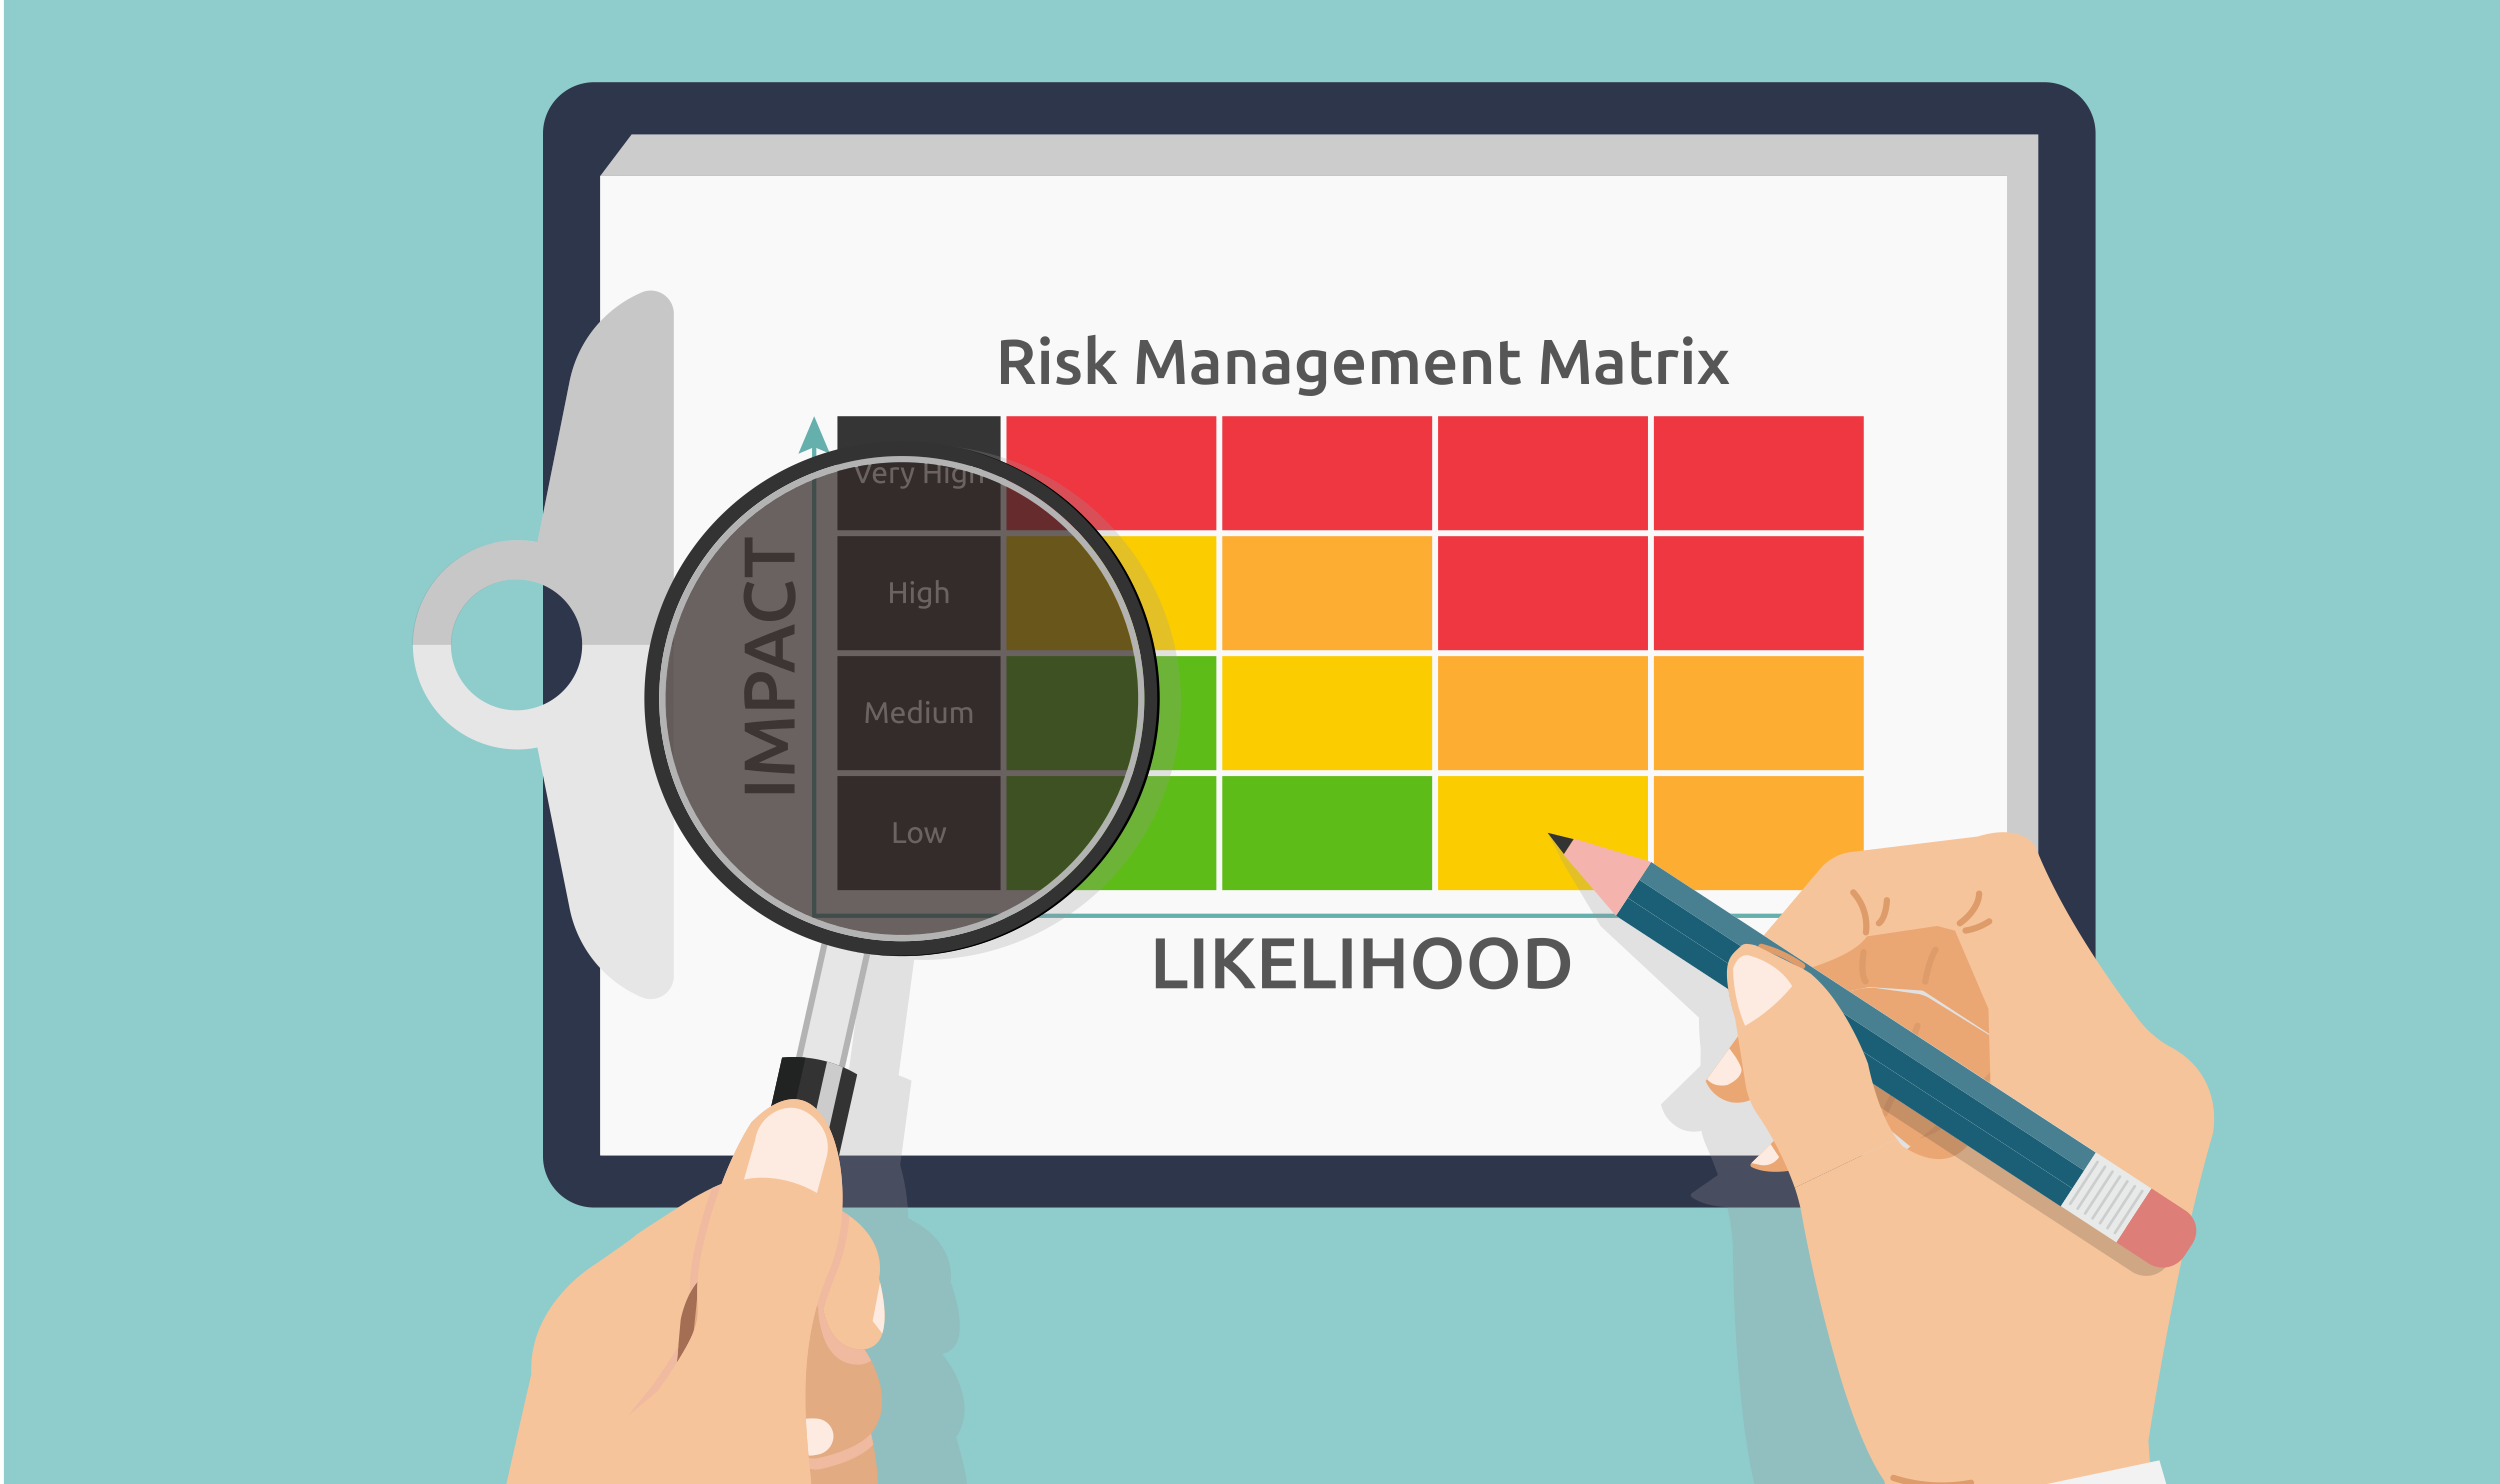 <svg xmlns="http://www.w3.org/2000/svg" xmlns:xlink="http://www.w3.org/1999/xlink" width="640" height="380" viewBox="0 0 640 380">
  <defs>
    <clipPath id="clip-path">
      <rect id="長方形_2081" data-name="長方形 2081" width="640" height="640" transform="translate(0 0)" fill="none"/>
    </clipPath>
    <clipPath id="clip-path-2">
      <rect id="長方形_2059" data-name="長方形 2059" width="66.954" height="90.694" fill="none"/>
    </clipPath>
    <clipPath id="clip-path-3">
      <rect id="長方形_2060" data-name="長方形 2060" width="155.965" height="340.078" fill="none"/>
    </clipPath>
    <clipPath id="clip-path-4">
      <rect id="長方形_2061" data-name="長方形 2061" width="20.724" height="28.477" fill="none"/>
    </clipPath>
    <clipPath id="clip-path-5">
      <rect id="長方形_2062" data-name="長方形 2062" width="115.709" height="84.983" fill="none"/>
    </clipPath>
    <clipPath id="clip-path-6">
      <rect id="長方形_2068" data-name="長方形 2068" width="39.47" height="16.82" fill="none"/>
    </clipPath>
    <clipPath id="clip-path-7">
      <rect id="長方形_2069" data-name="長方形 2069" width="70.686" height="147.883" fill="none"/>
    </clipPath>
    <clipPath id="clip-path-8">
      <rect id="長方形_2070" data-name="長方形 2070" width="240.183" height="563.404" fill="none"/>
    </clipPath>
    <clipPath id="clip-path-9">
      <rect id="長方形_2071" data-name="長方形 2071" width="22.752" height="29.918" fill="none"/>
    </clipPath>
    <clipPath id="clip-path-10">
      <rect id="長方形_2072" data-name="長方形 2072" width="24.236" height="14.36" fill="none"/>
    </clipPath>
    <clipPath id="clip-path-11">
      <rect id="長方形_2073" data-name="長方形 2073" width="21.989" height="9.227" fill="none"/>
    </clipPath>
    <clipPath id="clip-path-12">
      <rect id="長方形_2077" data-name="長方形 2077" width="121.05" height="121.058" fill="none"/>
    </clipPath>
    <clipPath id="clip-path-13">
      <path id="パス_4242" data-name="パス 4242" d="M557.085,862.132a60.518,60.518,0,1,0,72.264-45.856,60.593,60.593,0,0,0-72.264,45.856" transform="translate(-555.62 -814.81)" fill="none"/>
    </clipPath>
    <radialGradient id="radial-gradient" cx="0.5" cy="0.5" r="0.382" gradientTransform="matrix(0, -1, 1, 0, -4.597, 2.696)" gradientUnits="objectBoundingBox">
      <stop offset="0" stop-color="#fff"/>
      <stop offset="1" stop-color="#231815"/>
    </radialGradient>
    <clipPath id="clip-path-14">
      <rect id="長方形_2078" data-name="長方形 2078" width="32.708" height="128.627" fill="none"/>
    </clipPath>
    <clipPath id="clip-path-15">
      <rect id="長方形_2079" data-name="長方形 2079" width="119.473" height="215.867" fill="none"/>
    </clipPath>
    <clipPath id="clip-path-16">
      <rect id="長方形_2080" data-name="長方形 2080" width="100.304" height="199.748" fill="none"/>
    </clipPath>
    <clipPath id="clip-intro_merit_01">
      <rect width="640" height="380"/>
    </clipPath>
  </defs>
  <g id="intro_merit_01" clip-path="url(#clip-intro_merit_01)">
    <rect width="640" height="380" fill="#fff"/>
    <g id="グループ_9566" data-name="グループ 9566" transform="translate(5202 -8817.997)">
      <rect id="長方形_2034" data-name="長方形 2034" width="640" height="640" transform="translate(-5201 8687.997)" fill="#8fcccc"/>
      <g id="グループ_9565" data-name="グループ 9565" transform="translate(-5201 8687.997)" clip-path="url(#clip-path)">
        <path id="パス_4121" data-name="パス 4121" d="M465.961,495.613H837.194a13.111,13.111,0,0,1,13.111,13.111V770.588A13.111,13.111,0,0,1,837.194,783.7H465.961a13.111,13.111,0,0,1-13.111-13.114V508.724a13.111,13.111,0,0,1,13.111-13.111" transform="translate(-314.839 -344.568)" fill="#2e364c"/>
        <path id="パス_4122" data-name="パス 4122" d="M500.951,550.073l8.024-10.622H869.087V790.2l-8.024,10.622V550.073Z" transform="translate(-348.28 -375.046)" fill="#ccc"/>
        <rect id="長方形_2035" data-name="長方形 2035" width="360.111" height="250.744" transform="translate(152.671 175.027)" fill="#efefef"/>
        <path id="パス_4123" data-name="パス 4123" d="M500.987,574.3H861.1V824.676l-34.251.364H500.987Z" transform="translate(-348.305 -399.271)" fill="#f9f9f9"/>
        <rect id="長方形_2036" data-name="長方形 2036" width="53.731" height="29.196" transform="translate(256.659 236.551)" fill="#ef3741"/>
        <rect id="長方形_2037" data-name="長方形 2037" width="41.762" height="29.196" transform="translate(213.384 236.551)" fill="#353535"/>
        <rect id="長方形_2038" data-name="長方形 2038" width="41.762" height="29.196" transform="translate(213.384 267.261)" fill="#353535"/>
        <rect id="長方形_2039" data-name="長方形 2039" width="41.762" height="29.196" transform="translate(213.384 297.97)" fill="#353535"/>
        <rect id="長方形_2040" data-name="長方形 2040" width="41.762" height="29.196" transform="translate(213.384 328.679)" fill="#353535"/>
        <rect id="長方形_2041" data-name="長方形 2041" width="53.731" height="29.196" transform="translate(311.904 236.551)" fill="#ef3741"/>
        <rect id="長方形_2042" data-name="長方形 2042" width="53.731" height="29.196" transform="translate(367.149 236.551)" fill="#ef3741"/>
        <path id="パス_4124" data-name="パス 4124" d="M840.642,711.785a6.531,6.531,0,0,1,3.731.894,3.37,3.37,0,0,1-.967,5.836q.309.374.7.91t.8,1.162q.406.626.78,1.284t.667,1.292h-2.292q-.309-.585-.666-1.179t-.723-1.154q-.366-.561-.724-1.057t-.667-.886q-.228.016-.39.016h-1.3v4.259h-2.048v-11.1a11,11,0,0,1,1.593-.219q.845-.057,1.512-.057m.146,1.772q-.65,0-1.2.049v3.641h.894a9.356,9.356,0,0,0,1.317-.081,2.763,2.763,0,0,0,.951-.293,1.421,1.421,0,0,0,.577-.569,1.885,1.885,0,0,0,.2-.91,1.813,1.813,0,0,0-.2-.878,1.453,1.453,0,0,0-.561-.569,2.667,2.667,0,0,0-.87-.3,6.392,6.392,0,0,0-1.105-.089" transform="translate(-582.288 -494.859)" fill="#565656"/>
        <path id="パス_4125" data-name="パス 4125" d="M873.03,710.283a1.128,1.128,0,0,1-.358.878,1.214,1.214,0,0,1-.845.325,1.234,1.234,0,0,1-.862-.325,1.127,1.127,0,0,1-.358-.878,1.147,1.147,0,0,1,.358-.894,1.235,1.235,0,0,1,.862-.325,1.215,1.215,0,0,1,.845.325,1.148,1.148,0,0,1,.358.894m-.212,10.989h-1.967v-8.5h1.967Z" transform="translate(-605.28 -492.967)" fill="#565656"/>
        <path id="パス_4126" data-name="パス 4126" d="M886.722,727.831a2.589,2.589,0,0,0,1.138-.187.664.664,0,0,0,.357-.642.833.833,0,0,0-.382-.7,5.625,5.625,0,0,0-1.26-.6,9.883,9.883,0,0,1-.983-.414,3.346,3.346,0,0,1-.772-.512,2.1,2.1,0,0,1-.512-.707,2.466,2.466,0,0,1-.187-1.016,2.215,2.215,0,0,1,.862-1.845,3.7,3.7,0,0,1,2.341-.675,7.2,7.2,0,0,1,1.43.138,6.974,6.974,0,0,1,1.024.268l-.358,1.593a4.83,4.83,0,0,0-.829-.268,5.008,5.008,0,0,0-1.17-.122,2.04,2.04,0,0,0-.976.2.667.667,0,0,0-.374.626.9.9,0,0,0,.073.374.8.8,0,0,0,.252.3,2.579,2.579,0,0,0,.471.276,7.273,7.273,0,0,0,.715.284,10.926,10.926,0,0,1,1.187.512,3.22,3.22,0,0,1,.8.569,1.946,1.946,0,0,1,.463.724,2.888,2.888,0,0,1,.146.975,2.1,2.1,0,0,1-.9,1.845,4.492,4.492,0,0,1-2.576.626,7.053,7.053,0,0,1-1.8-.187,9.25,9.25,0,0,1-.959-.3l.341-1.642a8.832,8.832,0,0,0,1.049.342,5.413,5.413,0,0,0,1.39.162" transform="translate(-614.55 -500.94)" fill="#565656"/>
        <path id="パス_4127" data-name="パス 4127" d="M912.418,715.16q.374-.39.8-.837t.829-.894q.406-.447.772-.862t.626-.723h2.325q-.811.911-1.711,1.886t-1.808,1.9a11.264,11.264,0,0,1,1.022.983q.535.577,1.038,1.227t.941,1.3a13.314,13.314,0,0,1,.73,1.2H915.7q-.293-.5-.675-1.057t-.821-1.073q-.438-.52-.894-.983a7.66,7.66,0,0,0-.894-.788v3.9h-1.967V708.056l1.967-.325Z" transform="translate(-632.98 -492.041)" fill="#565656"/>
        <path id="パス_4128" data-name="パス 4128" d="M954.348,712.158q.358.618.8,1.512t.894,1.878q.455.984.9,2t.821,1.878q.374-.862.813-1.878t.894-2q.455-.983.894-1.878t.8-1.512H963q.149,1.236.282,2.625t.24,2.845q.107,1.455.2,2.926t.158,2.869h-2.016q-.067-1.967-.158-4.047t-.273-4.031q-.179.374-.423.894t-.52,1.13q-.276.61-.561,1.26t-.553,1.26q-.268.61-.5,1.138t-.39.9h-1.528q-.163-.374-.39-.91t-.5-1.146q-.268-.61-.553-1.26t-.561-1.252q-.277-.6-.52-1.13t-.423-.886q-.182,1.951-.273,4.031t-.157,4.047h-2.016q.066-1.4.157-2.893t.2-2.967q.107-1.471.24-2.853t.281-2.552Z" transform="translate(-661.572 -495.118)" fill="#565656"/>
        <path id="パス_4129" data-name="パス 4129" d="M1000.877,720.533a4.809,4.809,0,0,1,1.642.244,2.625,2.625,0,0,1,1.065.683,2.557,2.557,0,0,1,.569,1.065,5.2,5.2,0,0,1,.171,1.374v5.153q-.456.1-1.374.236a14.044,14.044,0,0,1-2.072.138,6.244,6.244,0,0,1-1.4-.146,2.939,2.939,0,0,1-1.081-.471,2.217,2.217,0,0,1-.7-.845,2.929,2.929,0,0,1-.252-1.284,2.479,2.479,0,0,1,.285-1.235,2.332,2.332,0,0,1,.772-.821,3.344,3.344,0,0,1,1.13-.455,6.383,6.383,0,0,1,1.341-.138,6.113,6.113,0,0,1,.683.041,6.39,6.39,0,0,1,.764.138v-.325a2.543,2.543,0,0,0-.081-.65,1.353,1.353,0,0,0-.284-.545,1.337,1.337,0,0,0-.537-.366,2.325,2.325,0,0,0-.837-.13,7.449,7.449,0,0,0-1.252.1,5.531,5.531,0,0,0-.927.228l-.244-1.593a7.813,7.813,0,0,1,1.089-.26,8.552,8.552,0,0,1,1.528-.13m.162,7.331a7.33,7.33,0,0,0,1.382-.1v-2.178a3.915,3.915,0,0,0-.471-.1,4.426,4.426,0,0,0-.683-.049,4.575,4.575,0,0,0-.659.049,2.059,2.059,0,0,0-.6.179,1.092,1.092,0,0,0-.431.366,1.023,1.023,0,0,0-.162.593,1.041,1.041,0,0,0,.439.967,2.264,2.264,0,0,0,1.187.268" transform="translate(-693.463 -500.941)" fill="#565656"/>
        <path id="パス_4130" data-name="パス 4130" d="M1027.9,721.094a13.2,13.2,0,0,1,1.479-.309,12.75,12.75,0,0,1,2.016-.147,4.636,4.636,0,0,1,1.739.285,2.712,2.712,0,0,1,1.114.8,3.046,3.046,0,0,1,.585,1.236,6.907,6.907,0,0,1,.17,1.585v4.779h-1.967v-4.47a6.472,6.472,0,0,0-.089-1.162,2.065,2.065,0,0,0-.293-.78,1.171,1.171,0,0,0-.552-.439,2.338,2.338,0,0,0-.854-.138,6.528,6.528,0,0,0-.78.049q-.407.049-.6.081v6.86H1027.9Z" transform="translate(-714.638 -501.015)" fill="#565656"/>
        <path id="パス_4131" data-name="パス 4131" d="M1060.564,720.533a4.809,4.809,0,0,1,1.642.244,2.624,2.624,0,0,1,1.065.683,2.557,2.557,0,0,1,.569,1.065,5.2,5.2,0,0,1,.171,1.374v5.153q-.455.1-1.374.236a14.044,14.044,0,0,1-2.072.138,6.244,6.244,0,0,1-1.4-.146,2.936,2.936,0,0,1-1.081-.471,2.216,2.216,0,0,1-.7-.845,2.927,2.927,0,0,1-.252-1.284,2.478,2.478,0,0,1,.285-1.235,2.332,2.332,0,0,1,.772-.821,3.344,3.344,0,0,1,1.13-.455,6.386,6.386,0,0,1,1.341-.138,6.107,6.107,0,0,1,.683.041,6.389,6.389,0,0,1,.764.138v-.325a2.546,2.546,0,0,0-.081-.65,1.354,1.354,0,0,0-.284-.545,1.337,1.337,0,0,0-.537-.366,2.325,2.325,0,0,0-.837-.13,7.451,7.451,0,0,0-1.252.1,5.53,5.53,0,0,0-.926.228l-.244-1.593a7.83,7.83,0,0,1,1.089-.26,8.552,8.552,0,0,1,1.528-.13m.162,7.331a7.331,7.331,0,0,0,1.382-.1v-2.178a3.92,3.92,0,0,0-.471-.1,4.424,4.424,0,0,0-.683-.049,4.569,4.569,0,0,0-.658.049,2.057,2.057,0,0,0-.6.179,1.093,1.093,0,0,0-.431.366,1.023,1.023,0,0,0-.162.593,1.041,1.041,0,0,0,.439.967,2.264,2.264,0,0,0,1.187.268" transform="translate(-734.96 -500.941)" fill="#565656"/>
        <path id="パス_4132" data-name="パス 4132" d="M1093.537,728.458a3.847,3.847,0,0,1-1.032,2.975,4.566,4.566,0,0,1-3.162.943,8.778,8.778,0,0,1-1.52-.13,8.577,8.577,0,0,1-1.341-.341l.357-1.674a6.134,6.134,0,0,0,1.146.341,7.012,7.012,0,0,0,1.39.13,2.388,2.388,0,0,0,1.691-.488,1.925,1.925,0,0,0,.5-1.447v-.325a5.1,5.1,0,0,1-.772.293,3.761,3.761,0,0,1-1.1.146,4.1,4.1,0,0,1-1.487-.26,3.114,3.114,0,0,1-1.154-.764,3.488,3.488,0,0,1-.748-1.26,5.214,5.214,0,0,1-.269-1.748,4.948,4.948,0,0,1,.285-1.707,3.651,3.651,0,0,1,.829-1.333,3.787,3.787,0,0,1,1.325-.862,4.794,4.794,0,0,1,1.772-.309,10.873,10.873,0,0,1,1.821.146q.861.146,1.463.309Zm-5.478-3.609a2.6,2.6,0,0,0,.545,1.829,1.845,1.845,0,0,0,1.406.577,2.937,2.937,0,0,0,.886-.13,2.529,2.529,0,0,0,.675-.309v-4.405c-.141-.033-.315-.062-.52-.089a6.17,6.17,0,0,0-.781-.041,1.983,1.983,0,0,0-1.642.707,2.876,2.876,0,0,0-.569,1.861" transform="translate(-755.058 -501.015)" fill="#565656"/>
        <path id="パス_4133" data-name="パス 4133" d="M1117.3,725.035a5.343,5.343,0,0,1,.333-1.967,4.136,4.136,0,0,1,.886-1.406,3.669,3.669,0,0,1,1.268-.845,3.927,3.927,0,0,1,1.463-.285,3.5,3.5,0,0,1,2.739,1.089,4.714,4.714,0,0,1,.984,3.251q0,.163-.008.366t-.024.366h-5.609a2.242,2.242,0,0,0,.724,1.585,2.747,2.747,0,0,0,1.861.561,6.11,6.11,0,0,0,1.309-.13,5.374,5.374,0,0,0,.935-.276l.26,1.609a3.093,3.093,0,0,1-.447.171,6.316,6.316,0,0,1-.65.163q-.366.073-.788.122a7.563,7.563,0,0,1-.861.049,5.215,5.215,0,0,1-1.951-.333,3.627,3.627,0,0,1-1.365-.926,3.8,3.8,0,0,1-.8-1.4,5.706,5.706,0,0,1-.26-1.764m5.706-.878a2.6,2.6,0,0,0-.114-.772,1.87,1.87,0,0,0-.333-.634,1.577,1.577,0,0,0-.536-.423,1.714,1.714,0,0,0-.756-.154,1.757,1.757,0,0,0-.8.171,1.808,1.808,0,0,0-.577.447,2.046,2.046,0,0,0-.366.634,3.424,3.424,0,0,0-.179.731Z" transform="translate(-776.79 -500.94)" fill="#565656"/>
        <path id="パス_4134" data-name="パス 4134" d="M1154.149,724.849a4.143,4.143,0,0,0-.333-1.926,1.3,1.3,0,0,0-1.243-.593,5.841,5.841,0,0,0-.715.049q-.391.049-.585.081v6.86h-1.967v-8.226a13.2,13.2,0,0,1,1.488-.309,12.34,12.34,0,0,1,1.942-.146,3.865,3.865,0,0,1,1.439.228,2.786,2.786,0,0,1,.935.6,3.808,3.808,0,0,1,.455-.276,4.656,4.656,0,0,1,.618-.268,5.665,5.665,0,0,1,.723-.2,3.7,3.7,0,0,1,.772-.081,4.059,4.059,0,0,1,1.634.284,2.4,2.4,0,0,1,1.008.8,3.1,3.1,0,0,1,.5,1.235,8.472,8.472,0,0,1,.138,1.585v4.779h-1.967v-4.47a4.232,4.232,0,0,0-.325-1.926,1.3,1.3,0,0,0-1.252-.593,2.589,2.589,0,0,0-.894.155,2.915,2.915,0,0,0-.634.3,4.347,4.347,0,0,1,.179.862,9.156,9.156,0,0,1,.049.975v4.7h-1.967Z" transform="translate(-799.041 -501.015)" fill="#565656"/>
        <path id="パス_4135" data-name="パス 4135" d="M1193.9,725.035a5.336,5.336,0,0,1,.333-1.967,4.139,4.139,0,0,1,.886-1.406,3.668,3.668,0,0,1,1.268-.845,3.928,3.928,0,0,1,1.463-.285,3.5,3.5,0,0,1,2.739,1.089,4.714,4.714,0,0,1,.984,3.251c0,.108,0,.23-.008.366s-.013.258-.024.366h-5.609a2.241,2.241,0,0,0,.724,1.585,2.746,2.746,0,0,0,1.861.561,6.113,6.113,0,0,0,1.309-.13,5.394,5.394,0,0,0,.935-.276l.26,1.609a3.112,3.112,0,0,1-.447.171,6.308,6.308,0,0,1-.65.163c-.243.049-.507.089-.788.122a7.566,7.566,0,0,1-.861.049,5.214,5.214,0,0,1-1.951-.333,3.626,3.626,0,0,1-1.365-.926,3.789,3.789,0,0,1-.8-1.4,5.7,5.7,0,0,1-.26-1.764m5.706-.878a2.584,2.584,0,0,0-.114-.772,1.868,1.868,0,0,0-.333-.634,1.578,1.578,0,0,0-.536-.423,1.714,1.714,0,0,0-.756-.154,1.758,1.758,0,0,0-.8.171,1.807,1.807,0,0,0-.577.447,2.044,2.044,0,0,0-.366.634,3.446,3.446,0,0,0-.179.731Z" transform="translate(-830.042 -500.94)" fill="#565656"/>
        <path id="パス_4136" data-name="パス 4136" d="M1225.9,721.094a13.184,13.184,0,0,1,1.479-.309,12.751,12.751,0,0,1,2.016-.147,4.636,4.636,0,0,1,1.739.285,2.716,2.716,0,0,1,1.114.8,3.049,3.049,0,0,1,.585,1.236,6.907,6.907,0,0,1,.17,1.585v4.779h-1.967v-4.47a6.47,6.47,0,0,0-.089-1.162,2.063,2.063,0,0,0-.293-.78,1.171,1.171,0,0,0-.552-.439,2.338,2.338,0,0,0-.854-.138,6.531,6.531,0,0,0-.78.049q-.407.049-.6.081v6.86H1225.9Z" transform="translate(-852.292 -501.015)" fill="#565656"/>
        <path id="パス_4137" data-name="パス 4137" d="M1256.783,713.123l1.967-.325v2.569h3.023v1.642h-3.023v3.462a2.515,2.515,0,0,0,.325,1.463,1.287,1.287,0,0,0,1.105.439,3.6,3.6,0,0,0,.951-.114,6.419,6.419,0,0,0,.658-.211l.325,1.56a7.358,7.358,0,0,1-.894.3,4.863,4.863,0,0,1-1.3.154,4.12,4.12,0,0,1-1.52-.244,2.24,2.24,0,0,1-.967-.707,2.8,2.8,0,0,1-.5-1.122,6.977,6.977,0,0,1-.146-1.5Z" transform="translate(-873.763 -495.563)" fill="#565656"/>
        <path id="パス_4138" data-name="パス 4138" d="M1293.906,712.158q.357.618.8,1.512t.894,1.878q.455.984.9,2t.821,1.878q.373-.862.812-1.878t.894-2q.455-.983.894-1.878t.8-1.512h1.846q.149,1.236.281,2.625t.24,2.845q.107,1.455.2,2.926t.157,2.869h-2.016q-.066-1.967-.158-4.047t-.273-4.031q-.179.374-.423.894t-.52,1.13q-.277.61-.561,1.26t-.552,1.26q-.268.61-.5,1.138t-.39.9h-1.528q-.163-.374-.39-.91t-.5-1.146q-.268-.61-.553-1.26t-.561-1.252q-.277-.6-.52-1.13t-.423-.886q-.182,1.951-.273,4.031t-.157,4.047h-2.016q.066-1.4.157-2.893t.2-2.967q.107-1.471.24-2.853t.281-2.552Z" transform="translate(-897.646 -495.118)" fill="#565656"/>
        <path id="パス_4139" data-name="パス 4139" d="M1340.435,720.533a4.81,4.81,0,0,1,1.642.244,2.622,2.622,0,0,1,1.065.683,2.557,2.557,0,0,1,.569,1.065,5.2,5.2,0,0,1,.171,1.374v5.153q-.456.1-1.374.236a14.046,14.046,0,0,1-2.073.138,6.244,6.244,0,0,1-1.4-.146,2.936,2.936,0,0,1-1.081-.471,2.216,2.216,0,0,1-.7-.845,2.929,2.929,0,0,1-.252-1.284,2.479,2.479,0,0,1,.285-1.235,2.333,2.333,0,0,1,.772-.821,3.343,3.343,0,0,1,1.13-.455,6.383,6.383,0,0,1,1.341-.138,6.111,6.111,0,0,1,.683.041,6.392,6.392,0,0,1,.764.138v-.325a2.546,2.546,0,0,0-.081-.65,1.351,1.351,0,0,0-.284-.545,1.337,1.337,0,0,0-.537-.366,2.325,2.325,0,0,0-.837-.13,7.45,7.45,0,0,0-1.252.1,5.53,5.53,0,0,0-.926.228l-.244-1.593a7.814,7.814,0,0,1,1.089-.26,8.552,8.552,0,0,1,1.528-.13m.162,7.331a7.33,7.33,0,0,0,1.382-.1v-2.178a3.913,3.913,0,0,0-.472-.1,4.423,4.423,0,0,0-.683-.049,4.565,4.565,0,0,0-.658.049,2.058,2.058,0,0,0-.6.179,1.092,1.092,0,0,0-.431.366,1.023,1.023,0,0,0-.162.593,1.04,1.04,0,0,0,.439.967,2.263,2.263,0,0,0,1.187.268" transform="translate(-929.537 -500.941)" fill="#565656"/>
        <path id="パス_4140" data-name="パス 4140" d="M1367.141,713.123l1.967-.325v2.569h3.023v1.642h-3.023v3.462a2.515,2.515,0,0,0,.325,1.463,1.288,1.288,0,0,0,1.105.439,3.6,3.6,0,0,0,.951-.114,6.416,6.416,0,0,0,.658-.211l.325,1.56a7.368,7.368,0,0,1-.894.3,4.863,4.863,0,0,1-1.3.154,4.12,4.12,0,0,1-1.52-.244,2.24,2.24,0,0,1-.967-.707,2.8,2.8,0,0,1-.5-1.122,6.969,6.969,0,0,1-.146-1.5Z" transform="translate(-950.489 -495.563)" fill="#565656"/>
        <path id="パス_4141" data-name="パス 4141" d="M1394.6,722.59a6.384,6.384,0,0,0-.675-.171,4.973,4.973,0,0,0-1-.089,3.959,3.959,0,0,0-.691.065,4.222,4.222,0,0,0-.512.114v6.811h-1.967v-8.1a10.817,10.817,0,0,1,1.422-.4,8.862,8.862,0,0,1,1.894-.187q.2,0,.455.024c.173.016.347.038.52.065s.342.06.5.1.293.073.39.106Z" transform="translate(-966.213 -501.015)" fill="#565656"/>
        <path id="パス_4142" data-name="パス 4142" d="M1412.929,710.283a1.128,1.128,0,0,1-.358.878,1.214,1.214,0,0,1-.845.325,1.235,1.235,0,0,1-.862-.325,1.127,1.127,0,0,1-.358-.878,1.148,1.148,0,0,1,.358-.894,1.236,1.236,0,0,1,.862-.325,1.215,1.215,0,0,1,.845.325,1.148,1.148,0,0,1,.358.894m-.211,10.989h-1.967v-8.5h1.967Z" transform="translate(-980.638 -492.967)" fill="#565656"/>
        <path id="パス_4143" data-name="パス 4143" d="M1426.655,723.829l1.807-2.6h2.064l-2.855,4.073q.895,1.123,1.715,2.271a18.653,18.653,0,0,1,1.351,2.159H1428.6a6.563,6.563,0,0,0-.382-.657q-.234-.358-.5-.746t-.557-.768q-.291-.38-.565-.716a16.263,16.263,0,0,0-1.118,1.466q-.547.8-.906,1.421h-2.006a10.146,10.146,0,0,1,.592-1.032q.351-.542.752-1.107t.827-1.132q.426-.565.845-1.076l-2.886-4.156h2.162Z" transform="translate(-989.019 -501.423)" fill="#565656"/>
        <rect id="長方形_2043" data-name="長方形 2043" width="53.731" height="29.196" transform="translate(422.394 236.551)" fill="#ef3741"/>
        <rect id="長方形_2044" data-name="長方形 2044" width="53.731" height="29.196" transform="translate(256.659 267.261)" fill="#fbcd00"/>
        <rect id="長方形_2045" data-name="長方形 2045" width="53.731" height="29.196" transform="translate(311.904 267.261)" fill="#fcad32"/>
        <rect id="長方形_2046" data-name="長方形 2046" width="53.731" height="29.196" transform="translate(367.149 267.261)" fill="#ef3741"/>
        <rect id="長方形_2047" data-name="長方形 2047" width="53.731" height="29.196" transform="translate(422.394 267.261)" fill="#ef3741"/>
        <rect id="長方形_2048" data-name="長方形 2048" width="53.731" height="29.196" transform="translate(256.659 297.97)" fill="#5ebc18"/>
        <rect id="長方形_2049" data-name="長方形 2049" width="53.731" height="29.196" transform="translate(311.904 297.97)" fill="#fbcd00"/>
        <rect id="長方形_2050" data-name="長方形 2050" width="53.731" height="29.196" transform="translate(367.149 297.97)" fill="#fcad32"/>
        <rect id="長方形_2051" data-name="長方形 2051" width="53.731" height="29.196" transform="translate(422.394 297.97)" fill="#fcad32"/>
        <rect id="長方形_2052" data-name="長方形 2052" width="53.731" height="29.196" transform="translate(256.659 328.679)" fill="#5ebc18"/>
        <rect id="長方形_2053" data-name="長方形 2053" width="53.731" height="29.196" transform="translate(311.904 328.679)" fill="#5ebc18"/>
        <rect id="長方形_2054" data-name="長方形 2054" width="53.731" height="29.196" transform="translate(367.149 328.679)" fill="#fbcd00"/>
        <rect id="長方形_2055" data-name="長方形 2055" width="53.731" height="29.196" transform="translate(422.394 328.679)" fill="#fcad32"/>
        <path id="パス_4144" data-name="パス 4144" d="M750.643,1121.884v.644h-3.2v-5.31h.743v4.667Z" transform="translate(-519.654 -776.731)" fill="#fff"/>
        <path id="パス_4145" data-name="パス 4145" d="M763.055,1123.332a2.524,2.524,0,0,1-.138.858,1.969,1.969,0,0,1-.387.659,1.706,1.706,0,0,1-.594.425,1.959,1.959,0,0,1-1.5,0,1.7,1.7,0,0,1-.594-.425,1.963,1.963,0,0,1-.387-.659,2.73,2.73,0,0,1,0-1.712,1.954,1.954,0,0,1,.387-.663,1.7,1.7,0,0,1,.594-.425,1.963,1.963,0,0,1,1.5,0,1.706,1.706,0,0,1,.594.425,1.96,1.96,0,0,1,.387.663,2.534,2.534,0,0,1,.138.854m-.743,0a1.716,1.716,0,0,0-.3-1.069,1.058,1.058,0,0,0-1.648,0,2.04,2.04,0,0,0,0,2.138,1.057,1.057,0,0,0,1.648,0,1.714,1.714,0,0,0,.3-1.069" transform="translate(-527.905 -779.528)" fill="#fff"/>
        <path id="パス_4146" data-name="パス 4146" d="M776.727,1125.552q-.214-.552-.456-1.26t-.441-1.475q-.2.766-.437,1.475t-.452,1.26h-.62q-.353-.789-.69-1.8t-.636-2.184h.766q.077.36.184.782t.226.843q.119.422.249.813t.245.682q.13-.36.257-.763t.241-.812q.115-.41.218-.8t.18-.739h.59q.069.345.169.739t.215.8q.115.41.241.812t.257.763q.115-.291.241-.682t.249-.812q.122-.421.23-.843t.184-.782h.736q-.3,1.173-.636,2.184t-.69,1.8Z" transform="translate(-537.416 -779.755)" fill="#fff"/>
        <path id="パス_4147" data-name="パス 4147" d="M726.292,1021.028q-.076-.184-.2-.468t-.272-.613q-.145-.329-.31-.678t-.31-.659q-.146-.31-.272-.556t-.2-.375q-.085.9-.138,1.958t-.092,2.127h-.728q.03-.69.069-1.391t.088-1.379q.05-.678.107-1.322t.126-1.219h.651q.207.337.444.8t.475.962q.238.5.46,1l.406.916.406-.916q.222-.5.46-1t.475-.962q.238-.46.444-.8h.652q.26,2.567.391,5.311h-.728q-.038-1.073-.092-2.127t-.138-1.958q-.077.13-.2.375t-.272.556l-.31.659q-.165.349-.311.678t-.272.613q-.127.284-.2.468Z" transform="translate(-503.188 -706.676)" fill="#fff"/>
        <path id="パス_4148" data-name="パス 4148" d="M745.26,1022.575a2.544,2.544,0,0,1,.153-.923,1.932,1.932,0,0,1,.406-.655,1.652,1.652,0,0,1,.582-.391,1.82,1.82,0,0,1,.674-.13,1.534,1.534,0,0,1,1.234.5,2.31,2.31,0,0,1,.429,1.529v.119a1.138,1.138,0,0,1-.008.134H746a1.459,1.459,0,0,0,.36.942,1.32,1.32,0,0,0,.981.322,2.618,2.618,0,0,0,.632-.065,2.234,2.234,0,0,0,.387-.126l.1.6a2.105,2.105,0,0,1-.456.146,3.26,3.26,0,0,1-.74.077,2.342,2.342,0,0,1-.9-.157,1.68,1.68,0,0,1-.625-.433,1.775,1.775,0,0,1-.364-.655,2.773,2.773,0,0,1-.119-.832m2.736-.391a1.2,1.2,0,0,0-.241-.793.832.832,0,0,0-.686-.31.938.938,0,0,0-.433.1,1.019,1.019,0,0,0-.318.249,1.139,1.139,0,0,0-.2.352,1.738,1.738,0,0,0-.1.406Z" transform="translate(-518.133 -709.472)" fill="#fff"/>
        <path id="パス_4149" data-name="パス 4149" d="M762.113,1014.488l.713-.123v5.832q-.245.069-.628.138a5.045,5.045,0,0,1-.881.069,2.227,2.227,0,0,1-.827-.146,1.763,1.763,0,0,1-.628-.414,1.825,1.825,0,0,1-.4-.655,2.506,2.506,0,0,1-.142-.87,2.835,2.835,0,0,1,.119-.843,1.89,1.89,0,0,1,.349-.659,1.586,1.586,0,0,1,.563-.429,1.808,1.808,0,0,1,.763-.153,1.853,1.853,0,0,1,.609.092,1.925,1.925,0,0,1,.395.176Zm0,2.682a1.487,1.487,0,0,0-.375-.207,1.418,1.418,0,0,0-.536-.1,1.144,1.144,0,0,0-.525.111.963.963,0,0,0-.357.307,1.3,1.3,0,0,0-.2.464,2.558,2.558,0,0,0-.062.575,1.546,1.546,0,0,0,.345,1.077,1.183,1.183,0,0,0,.919.379,3.666,3.666,0,0,0,.487-.027,2.274,2.274,0,0,0,.3-.057Z" transform="translate(-527.905 -705.224)" fill="#fff"/>
        <path id="パス_4150" data-name="パス 4150" d="M774.963,1016.306a.457.457,0,0,1-.326-.126.5.5,0,0,1,0-.682.483.483,0,0,1,.651,0,.5.5,0,0,1,0,.682.457.457,0,0,1-.326.126m.36,4.705h-.713v-3.985h.713Z" transform="translate(-538.464 -705.924)" fill="#fff"/>
        <path id="パス_4151" data-name="パス 4151" d="M784.284,1024.672q-.245.061-.648.13a5.586,5.586,0,0,1-.931.069,1.976,1.976,0,0,1-.774-.134,1.246,1.246,0,0,1-.506-.379,1.537,1.537,0,0,1-.276-.578,3.006,3.006,0,0,1-.084-.739V1020.8h.713v2.084a1.807,1.807,0,0,0,.23,1.042.9.9,0,0,0,.774.314q.115,0,.237-.008t.23-.019l.2-.023a.589.589,0,0,0,.127-.027V1020.8h.713Z" transform="translate(-543.026 -709.7)" fill="#fff"/>
        <path id="パス_4152" data-name="パス 4152" d="M795.649,1020.725q.245-.061.647-.13a5.635,5.635,0,0,1,.931-.069,1.754,1.754,0,0,1,.644.1,1.132,1.132,0,0,1,.437.3c.036-.026.092-.062.169-.108a1.813,1.813,0,0,1,.283-.134,2.9,2.9,0,0,1,.375-.115,1.9,1.9,0,0,1,.445-.05,1.807,1.807,0,0,1,.751.134,1.085,1.085,0,0,1,.456.379,1.475,1.475,0,0,1,.222.582,4.382,4.382,0,0,1,.058.736v2.238h-.713v-2.085a4.521,4.521,0,0,0-.034-.605,1.174,1.174,0,0,0-.13-.422.6.6,0,0,0-.261-.249.973.973,0,0,0-.425-.08,1.587,1.587,0,0,0-.594.1,1.17,1.17,0,0,0-.318.173,2.621,2.621,0,0,1,.092.437,3.89,3.89,0,0,1,.031.5v2.238H798v-2.085a4.137,4.137,0,0,0-.038-.605,1.229,1.229,0,0,0-.134-.422.6.6,0,0,0-.261-.249.951.951,0,0,0-.417-.08c-.072,0-.148,0-.23.008s-.16.012-.234.019-.142.016-.2.027-.1.018-.123.023v3.364h-.713Z" transform="translate(-553.165 -709.508)" fill="#fff"/>
        <path id="パス_4153" data-name="パス 4153" d="M747.7,915.687h.743V921H747.7v-2.452h-2.6V921h-.743v-5.311h.743V917.9h2.6Z" transform="translate(-517.504 -636.62)" fill="#fff"/>
        <path id="パス_4154" data-name="パス 4154" d="M762.039,915.541a.458.458,0,0,1-.326-.126.5.5,0,0,1,0-.682.483.483,0,0,1,.651,0,.5.5,0,0,1,0,.682.458.458,0,0,1-.326.126m.36,4.705h-.713v-3.985h.713Z" transform="translate(-529.479 -635.868)" fill="#fff"/>
        <path id="パス_4155" data-name="パス 4155" d="M770.283,923.432a1.9,1.9,0,0,1-.356.157,1.8,1.8,0,0,1-.617.1,1.977,1.977,0,0,1-.678-.115,1.473,1.473,0,0,1-.556-.356,1.721,1.721,0,0,1-.375-.6,2.4,2.4,0,0,1-.138-.858,2.362,2.362,0,0,1,.13-.8,1.775,1.775,0,0,1,.379-.628,1.739,1.739,0,0,1,.609-.414,2.1,2.1,0,0,1,.812-.149,4.58,4.58,0,0,1,.87.073q.372.073.625.134v3.556a1.681,1.681,0,0,1-.475,1.333,2.145,2.145,0,0,1-1.441.414,3.923,3.923,0,0,1-.709-.061,4.059,4.059,0,0,1-.578-.145l.13-.621a3.356,3.356,0,0,0,.525.149,3.155,3.155,0,0,0,.648.065A1.348,1.348,0,0,0,770,924.4a1.035,1.035,0,0,0,.28-.8Zm-.008-2.958a2.392,2.392,0,0,0-.287-.058,3.506,3.506,0,0,0-.487-.027,1.083,1.083,0,0,0-.885.376,1.513,1.513,0,0,0-.31,1,1.747,1.747,0,0,0,.088.59,1.172,1.172,0,0,0,.237.406.929.929,0,0,0,.345.237,1.09,1.09,0,0,0,.4.077,1.616,1.616,0,0,0,.521-.08,1.282,1.282,0,0,0,.375-.188Z" transform="translate(-533.639 -639.452)" fill="#fff"/>
        <path id="パス_4156" data-name="パス 4156" d="M782.825,919.547v-5.824l.713-.123v2.039a2.4,2.4,0,0,1,.425-.119,2.447,2.447,0,0,1,.448-.042,2.017,2.017,0,0,1,.789.134,1.236,1.236,0,0,1,.5.375,1.455,1.455,0,0,1,.264.578,3.352,3.352,0,0,1,.076.743v2.238h-.713v-2.084a3.431,3.431,0,0,0-.05-.628,1.064,1.064,0,0,0-.165-.421.653.653,0,0,0-.307-.234,1.348,1.348,0,0,0-.475-.073,1.885,1.885,0,0,0-.237.016q-.123.015-.234.034t-.2.042a1.127,1.127,0,0,0-.126.038v3.31Z" transform="translate(-544.25 -635.169)" fill="#fff"/>
        <path id="パス_4157" data-name="パス 4157" d="M718.34,814.922q-.291.843-.556,1.559t-.517,1.36q-.253.644-.5,1.23t-.51,1.161h-.7q-.261-.575-.509-1.161t-.506-1.23q-.257-.644-.525-1.36t-.552-1.559h.82q.414,1.211.813,2.33t.82,2.1q.421-.973.82-2.1t.8-2.333Z" transform="translate(-496.029 -566.564)" fill="#fff"/>
        <path id="パス_4158" data-name="パス 4158" d="M729.86,821.044a2.546,2.546,0,0,1,.153-.923,1.931,1.931,0,0,1,.406-.655,1.648,1.648,0,0,1,.582-.391,1.82,1.82,0,0,1,.674-.13,1.534,1.534,0,0,1,1.234.5,2.309,2.309,0,0,1,.429,1.529v.119a1.133,1.133,0,0,1-.008.134H730.6a1.458,1.458,0,0,0,.36.943,1.32,1.32,0,0,0,.981.322,2.621,2.621,0,0,0,.632-.065,2.266,2.266,0,0,0,.387-.126l.1.6a2.107,2.107,0,0,1-.456.146,3.255,3.255,0,0,1-.74.076,2.349,2.349,0,0,1-.9-.157,1.678,1.678,0,0,1-.625-.433,1.769,1.769,0,0,1-.364-.655,2.767,2.767,0,0,1-.119-.831m2.736-.391a1.2,1.2,0,0,0-.241-.793.832.832,0,0,0-.686-.31.942.942,0,0,0-.433.1,1.019,1.019,0,0,0-.318.249,1.139,1.139,0,0,0-.2.352,1.739,1.739,0,0,0-.1.406Z" transform="translate(-507.426 -569.361)" fill="#fff"/>
        <path id="パス_4159" data-name="パス 4159" d="M746.116,818.995c.061,0,.131,0,.211.012s.157.018.234.031.147.026.211.038a1.349,1.349,0,0,1,.142.034l-.122.621a2.4,2.4,0,0,0-.28-.073,2.458,2.458,0,0,0-.5-.042,1.873,1.873,0,0,0-.395.042q-.2.042-.257.058v3.349h-.713v-3.816a4.86,4.86,0,0,1,.628-.172,4.037,4.037,0,0,1,.843-.081" transform="translate(-517.706 -569.396)" fill="#fff"/>
        <path id="パス_4160" data-name="パス 4160" d="M753.048,824a1.373,1.373,0,0,0,.218.073,1.068,1.068,0,0,0,.265.034,1.038,1.038,0,0,0,.659-.188,1.617,1.617,0,0,0,.429-.609q-.483-.92-.9-1.95a16.96,16.96,0,0,1-.694-2.088h.766q.084.345.2.743t.265.82q.145.422.314.843t.352.813q.291-.805.506-1.594t.406-1.624h.735q-.276,1.126-.613,2.165t-.728,1.943a4.083,4.083,0,0,1-.318.594,1.8,1.8,0,0,1-.364.41,1.331,1.331,0,0,1-.448.238,1.921,1.921,0,0,1-.563.076,1.424,1.424,0,0,1-.176-.012c-.061-.008-.121-.018-.18-.03s-.112-.027-.161-.042a.824.824,0,0,1-.1-.038Z" transform="translate(-523.457 -569.588)" fill="#fff"/>
        <path id="パス_4161" data-name="パス 4161" d="M776.675,814.922h.743v5.31h-.743V817.78h-2.6v2.452h-.743v-5.31h.743v2.215h2.6Z" transform="translate(-537.651 -566.564)" fill="#fff"/>
        <path id="パス_4162" data-name="パス 4162" d="M791.017,814.775a.457.457,0,0,1-.326-.126.5.5,0,0,1,0-.682.483.483,0,0,1,.652,0,.5.5,0,0,1,0,.682.458.458,0,0,1-.326.126m.36,4.705h-.713V815.5h.713Z" transform="translate(-549.625 -565.812)" fill="#fff"/>
        <path id="パス_4163" data-name="パス 4163" d="M799.262,822.667a1.9,1.9,0,0,1-.356.157,1.8,1.8,0,0,1-.617.1,1.978,1.978,0,0,1-.678-.115,1.473,1.473,0,0,1-.556-.356,1.722,1.722,0,0,1-.375-.6,2.4,2.4,0,0,1-.138-.858,2.361,2.361,0,0,1,.13-.8,1.774,1.774,0,0,1,.379-.628,1.738,1.738,0,0,1,.609-.414,2.1,2.1,0,0,1,.812-.149,4.58,4.58,0,0,1,.87.073q.372.073.624.134v3.556a1.682,1.682,0,0,1-.475,1.333,2.147,2.147,0,0,1-1.441.414,3.918,3.918,0,0,1-.709-.061,4.048,4.048,0,0,1-.578-.145l.13-.621a3.354,3.354,0,0,0,.525.149,3.155,3.155,0,0,0,.648.065,1.348,1.348,0,0,0,.916-.253,1.035,1.035,0,0,0,.28-.8Zm-.008-2.958a2.439,2.439,0,0,0-.287-.057,3.5,3.5,0,0,0-.487-.027,1.083,1.083,0,0,0-.885.376,1.513,1.513,0,0,0-.31,1,1.747,1.747,0,0,0,.088.59,1.173,1.173,0,0,0,.237.406.93.93,0,0,0,.345.237,1.09,1.09,0,0,0,.4.077,1.617,1.617,0,0,0,.521-.08,1.286,1.286,0,0,0,.375-.188Z" transform="translate(-553.786 -569.396)" fill="#fff"/>
        <path id="パス_4164" data-name="パス 4164" d="M811.8,818.782v-5.824l.713-.122v2.038a2.515,2.515,0,0,1,.874-.161,2.024,2.024,0,0,1,.789.134,1.236,1.236,0,0,1,.5.376,1.453,1.453,0,0,1,.264.578,3.352,3.352,0,0,1,.077.743v2.238h-.713V816.7a3.43,3.43,0,0,0-.05-.628,1.069,1.069,0,0,0-.165-.421.654.654,0,0,0-.307-.234,1.348,1.348,0,0,0-.475-.073,1.885,1.885,0,0,0-.237.016q-.122.015-.234.034t-.2.042a1.113,1.113,0,0,0-.126.038v3.31Z" transform="translate(-564.397 -565.113)" fill="#fff"/>
        <path id="パス_4165" data-name="パス 4165" d="M941.539,919.544H678.84v-121.9h1.1v120.8h261.6Z" transform="translate(-471.956 -554.552)" fill="#65afad"/>
        <path id="パス_4166" data-name="パス 4166" d="M667.323,785.8l4.058-1.724,4.058,1.724-4.058-9.619Z" transform="translate(-463.949 -539.629)" fill="#65afad"/>
        <path id="パス_4167" data-name="パス 4167" d="M1530.723,1190.63l1.724-4.058-1.724-4.058,9.619,4.058Z" transform="translate(-1064.217 -822.128)" fill="#65afad"/>
        <path id="パス_4168" data-name="パス 4168" d="M975.684,1225.6v2.006h-8.064v-12.758h2.32V1225.6Z" transform="translate(-672.727 -844.606)" fill="#565656"/>
        <rect id="長方形_2056" data-name="長方形 2056" width="2.32" height="12.758" transform="translate(304.725 370.239)" fill="#565656"/>
        <path id="パス_4169" data-name="パス 4169" d="M1025.14,1227.6q-.479-.736-1.1-1.547t-1.316-1.565q-.691-.755-1.427-1.436a13.369,13.369,0,0,0-1.454-1.178v5.726h-2.32v-12.758h2.32v5.265q.608-.608,1.27-1.3t1.316-1.4q.653-.708,1.243-1.372t1.068-1.2h2.78q-.608.7-1.289,1.454t-1.4,1.519q-.718.764-1.445,1.519t-1.427,1.436a17.045,17.045,0,0,1,1.574,1.371q.8.783,1.574,1.675t1.482,1.86q.708.966,1.3,1.924Z" transform="translate(-707.417 -844.606)" fill="#565656"/>
        <path id="パス_4170" data-name="パス 4170" d="M1056.843,1227.6v-12.758h8.193v1.97h-5.873v3.148h5.229v1.933h-5.229v3.737h6.315v1.97Z" transform="translate(-734.758 -844.606)" fill="#565656"/>
        <path id="パス_4171" data-name="パス 4171" d="M1100.306,1225.6v2.006h-8.064v-12.758h2.32V1225.6Z" transform="translate(-759.368 -844.606)" fill="#565656"/>
        <rect id="長方形_2057" data-name="長方形 2057" width="2.32" height="12.758" transform="translate(342.705 370.239)" fill="#565656"/>
        <path id="パス_4172" data-name="パス 4172" d="M1150,1214.845h2.32V1227.6H1150v-5.652h-5.542v5.652h-2.32v-12.758h2.32v5.1H1150Z" transform="translate(-794.059 -844.606)" fill="#565656"/>
        <path id="パス_4173" data-name="パス 4173" d="M1196.254,1220.543a7.927,7.927,0,0,1-.488,2.89,5.991,5.991,0,0,1-1.326,2.09,5.471,5.471,0,0,1-1.961,1.261,6.728,6.728,0,0,1-2.393.424,6.8,6.8,0,0,1-2.4-.424,5.451,5.451,0,0,1-1.97-1.261,6.087,6.087,0,0,1-1.335-2.09,8.625,8.625,0,0,1,0-5.771,6.059,6.059,0,0,1,1.353-2.089,5.582,5.582,0,0,1,1.979-1.27,6.868,6.868,0,0,1,4.75,0,5.41,5.41,0,0,1,1.961,1.27,6.2,6.2,0,0,1,1.334,2.089,7.715,7.715,0,0,1,.5,2.881m-9.96,0a6.583,6.583,0,0,0,.258,1.906,4.163,4.163,0,0,0,.745,1.454,3.374,3.374,0,0,0,1.188.93,3.652,3.652,0,0,0,1.583.332,3.612,3.612,0,0,0,1.565-.332,3.382,3.382,0,0,0,1.187-.93,4.188,4.188,0,0,0,.746-1.454,7.176,7.176,0,0,0,0-3.811,4.182,4.182,0,0,0-.746-1.454,3.381,3.381,0,0,0-1.187-.93,3.612,3.612,0,0,0-1.565-.332,3.652,3.652,0,0,0-1.583.332,3.325,3.325,0,0,0-1.188.939,4.269,4.269,0,0,0-.745,1.454,6.487,6.487,0,0,0-.258,1.9" transform="translate(-823.08 -843.934)" fill="#565656"/>
        <path id="パス_4174" data-name="パス 4174" d="M1243.494,1220.543a7.927,7.927,0,0,1-.488,2.89,5.988,5.988,0,0,1-1.326,2.09,5.471,5.471,0,0,1-1.961,1.261,6.728,6.728,0,0,1-2.393.424,6.8,6.8,0,0,1-2.4-.424,5.45,5.45,0,0,1-1.97-1.261,6.087,6.087,0,0,1-1.335-2.09,8.625,8.625,0,0,1,0-5.771,6.059,6.059,0,0,1,1.353-2.089,5.582,5.582,0,0,1,1.979-1.27,6.868,6.868,0,0,1,4.75,0,5.41,5.41,0,0,1,1.961,1.27,6.2,6.2,0,0,1,1.334,2.089,7.715,7.715,0,0,1,.5,2.881m-9.96,0a6.587,6.587,0,0,0,.258,1.906,4.171,4.171,0,0,0,.745,1.454,3.373,3.373,0,0,0,1.188.93,3.652,3.652,0,0,0,1.583.332,3.613,3.613,0,0,0,1.565-.332,3.382,3.382,0,0,0,1.187-.93,4.188,4.188,0,0,0,.746-1.454,7.176,7.176,0,0,0,0-3.811,4.182,4.182,0,0,0-.746-1.454,3.38,3.38,0,0,0-1.187-.93,3.613,3.613,0,0,0-1.565-.332,3.653,3.653,0,0,0-1.583.332,3.325,3.325,0,0,0-1.188.939,4.278,4.278,0,0,0-.745,1.454,6.492,6.492,0,0,0-.258,1.9" transform="translate(-855.923 -843.934)" fill="#565656"/>
        <path id="パス_4175" data-name="パス 4175" d="M1290.878,1220.921a7.387,7.387,0,0,1-.516,2.881,5.45,5.45,0,0,1-1.464,2.044,6.085,6.085,0,0,1-2.283,1.215,10.368,10.368,0,0,1-2.955.4q-.773,0-1.749-.064a11.765,11.765,0,0,1-1.859-.267v-12.39a11.186,11.186,0,0,1,1.878-.258q.994-.055,1.768-.055a10.687,10.687,0,0,1,2.927.377,6.036,6.036,0,0,1,2.274,1.178,5.293,5.293,0,0,1,1.464,2.025,7.494,7.494,0,0,1,.516,2.918m-8.506,4.474q.2.019.534.027t.9.009a4.653,4.653,0,0,0,3.489-1.188,5.439,5.439,0,0,0,.028-6.655,4.65,4.65,0,0,0-3.48-1.16,13.5,13.5,0,0,0-1.473.055Z" transform="translate(-889.942 -844.312)" fill="#565656"/>
        <rect id="長方形_2058" data-name="長方形 2058" width="12.758" height="2.32" transform="translate(189.645 330.753)" fill="#565656"/>
        <path id="パス_4176" data-name="パス 4176" d="M622.271,1041.47q.7-.4,1.712-.9t2.126-1.012q1.114-.515,2.265-1.022t2.126-.93l-2.126-.92q-1.151-.5-2.265-1.013t-2.126-1.012q-1.012-.5-1.712-.9v-2.09q1.4-.169,2.973-.318t3.222-.272q1.648-.122,3.314-.225t3.249-.178v2.283q-2.227.075-4.584.178t-4.566.31q.424.2,1.012.479t1.28.589q.69.313,1.427.635l1.427.626q.691.3,1.289.562l1.022.442v1.73q-.423.184-1.031.442t-1.3.562l-1.427.626q-.736.322-1.417.635l-1.28.589q-.6.276-1,.479,2.209.207,4.566.31t4.584.178v2.283q-1.583-.075-3.277-.178t-3.36-.225q-1.666-.122-3.231-.272t-2.89-.319Z" transform="translate(-432.626 -716.562)" fill="#565656"/>
        <path id="パス_4177" data-name="パス 4177" d="M621.848,996.909a7.532,7.532,0,0,1,1.013-4.262,3.566,3.566,0,0,1,3.167-1.482,4.3,4.3,0,0,1,1.924.4,3.326,3.326,0,0,1,1.307,1.151,5.327,5.327,0,0,1,.745,1.841,11.609,11.609,0,0,1,.24,2.485v1.16h4.492v2.32H622.161a11.545,11.545,0,0,1-.248-1.8q-.064-.985-.065-1.813m2.007-.166q0,.884.055,1.454h4.345v-1.123a5.7,5.7,0,0,0-.47-2.578,1.815,1.815,0,0,0-1.776-.9,2.109,2.109,0,0,0-1.05.24,1.721,1.721,0,0,0-.663.663,3.126,3.126,0,0,0-.341,1,7.238,7.238,0,0,0-.1,1.242" transform="translate(-432.332 -689.095)" fill="#565656"/>
        <path id="パス_4178" data-name="パス 4178" d="M635.029,953.376q-.754.259-1.491.536t-1.51.535v5.389q.773.259,1.519.526t1.482.526V963.3q-2.043-.717-3.774-1.361t-3.277-1.26q-1.547-.616-2.946-1.223t-2.762-1.251V955.99q1.363-.645,2.762-1.252t2.946-1.224q1.547-.617,3.277-1.271t3.774-1.371Zm-10.291,3.765q.976.424,2.375.966t3.038,1.133v-4.2q-1.638.59-3.056,1.142t-2.356.957" transform="translate(-432.626 -661.082)" fill="#565656"/>
        <path id="パス_4179" data-name="パス 4179" d="M634.633,918.841a7.09,7.09,0,0,1-.442,2.577,5.089,5.089,0,0,1-1.3,1.933,5.8,5.8,0,0,1-2.089,1.215,8.709,8.709,0,0,1-2.835.424,7.668,7.668,0,0,1-2.835-.488,6.137,6.137,0,0,1-2.09-1.335,5.608,5.608,0,0,1-1.3-1.988,6.719,6.719,0,0,1-.442-2.448,7.884,7.884,0,0,1,.12-1.436,10.3,10.3,0,0,1,.267-1.123,4.667,4.667,0,0,1,.313-.792q.166-.313.24-.442l1.9.681a5.416,5.416,0,0,0-.525,1.261,6.1,6.1,0,0,0-.248,1.777,4.148,4.148,0,0,0,.285,1.546,3.35,3.35,0,0,0,.856,1.243,3.985,3.985,0,0,0,1.436.819,6.219,6.219,0,0,0,2.007.295,7.084,7.084,0,0,0,1.86-.23,4.111,4.111,0,0,0,1.463-.709,3.223,3.223,0,0,0,.958-1.215,4.184,4.184,0,0,0,.34-1.768,6.716,6.716,0,0,0-.248-2.007,7.965,7.965,0,0,0-.47-1.2l1.9-.626a3.183,3.183,0,0,1,.295.6,8.537,8.537,0,0,1,.285.893,8.88,8.88,0,0,1,.221,1.16,10.862,10.862,0,0,1,.083,1.381" transform="translate(-431.954 -636.009)" fill="#565656"/>
        <path id="パス_4180" data-name="パス 4180" d="M622.271,878.021h2.007v3.921h10.751v2.338H624.278V888.2h-2.007Z" transform="translate(-432.626 -610.433)" fill="#565656"/>
        <path id="パス_4181" data-name="パス 4181" d="M401.712,671.145a30.975,30.975,0,0,0-3.3,1.658c-.119.067-.235.134-.35.2-.2.119-.4.241-.6.363-.07.046-.14.088-.213.137-.189.122-.378.244-.564.369a.05.05,0,0,0-.021.012q-.325.215-.64.439-1,.7-1.938,1.478c-.216.18-.433.363-.646.549-.192.168-.381.338-.57.512s-.393.366-.588.552a.365.365,0,0,0-.037.034c-.18.177-.357.354-.533.533-.1.094-.189.189-.28.286s-.186.2-.277.293c-.006,0-.009.009-.012.012-.146.158-.293.317-.433.475-.1.11-.2.216-.29.326-.18.207-.36.414-.533.628s-.347.424-.515.64c-.134.168-.265.341-.393.512-.2.265-.4.536-.588.808-.094.134-.186.268-.28.405-.18.265-.354.53-.524.8-.076.116-.149.235-.222.354-.14.222-.274.448-.405.677-.091.158-.186.32-.274.482-.082.143-.165.289-.241.436a.254.254,0,0,0-.021.04c-.085.155-.168.314-.247.469s-.165.323-.244.485-.162.326-.238.491c0,.006-.006.009-.009.015-.113.241-.223.485-.329.728s-.216.5-.32.753-.2.506-.3.762c-.046.113-.088.229-.128.344s-.082.226-.122.341c-.058.152-.11.3-.158.457-.03.088-.061.177-.088.265-.088.268-.174.539-.253.811-.046.152-.091.308-.134.463l-.128.466c-.067.268-.134.533-.2.8q-.128.539-.238,1.088l-6.8,33.984-1.442,7.2a26.148,26.148,0,0,0-5.254-.509,26.783,26.783,0,0,0,0,53.565,26.368,26.368,0,0,0,5.254-.506l1.442,7.2,6.8,33.984a31.4,31.4,0,0,0,7.857,15.323s.006.009.012.012a31.384,31.384,0,0,0,10.563,7.418,5.678,5.678,0,0,0,2.347.478,5.894,5.894,0,0,0,5.894-5.894v-169.6a5.9,5.9,0,0,0-5.894-5.894,5.682,5.682,0,0,0-2.347.482M373.062,777.762a15.006,15.006,0,0,1-3.279.347,16.753,16.753,0,1,1,0-33.505,15.2,15.2,0,0,1,3.279.347l.308.064c.1.021.2.046.308.07s.21.049.314.076c.122.03.241.064.36.1.158.043.314.088.469.137.344.107.683.226,1.018.357.076.027.149.058.226.088.137.055.274.113.408.171a.011.011,0,0,0,.006,0c.384.168.759.347,1.128.542.161.085.323.174.482.265.174.1.344.2.515.308.085.052.168.107.25.158s.168.11.25.165c.158.107.314.216.469.326a17.02,17.02,0,0,1,1.414,1.143q.219.2.43.4c.143.14.283.28.421.424.122.125.241.253.357.381.158.174.314.354.463.533.119.143.235.289.35.439.1.131.2.265.3.4a1,1,0,0,1,.082.116c.088.116.171.235.25.357.137.2.265.4.39.6.082.134.165.271.244.408a1.2,1.2,0,0,1,.061.107c.1.171.192.341.283.515a.016.016,0,0,0,.006.012c.088.174.174.344.256.518a.142.142,0,0,1,.015.03c.064.134.125.268.186.405.027.061.055.122.079.183.073.171.143.341.21.515.055.137.107.277.155.414s.1.274.14.411c.04.107.073.216.107.326.119.39.226.786.317,1.189.031.134.061.271.088.405.024.119.046.241.067.36s.046.244.061.366c.04.244.073.488.1.734q.032.3.055.6c.009.1.015.2.021.308l.009.21c.006.107.009.216.012.323,0,.049,0,.1,0,.146,0,.1,0,.192,0,.289a16.718,16.718,0,0,1-10.03,15.342,16.421,16.421,0,0,1-3.416,1.064" transform="translate(-238.467 -466.27)" fill="#e6e6e6"/>
        <g id="グループ_9523" data-name="グループ 9523" transform="translate(104.533 204.393)" opacity="0.3" style="mix-blend-mode: multiply;isolation: isolate">
          <g id="グループ_9522" data-name="グループ 9522">
            <g id="グループ_9521" data-name="グループ 9521" clip-path="url(#clip-path-2)">
              <path id="パス_4182" data-name="パス 4182" d="M404.059,670.663a5.9,5.9,0,0,1,5.9,5.9v84.8H386.507a16.7,16.7,0,0,0-13.444-16.405,15.059,15.059,0,0,0-3.281-.347,16.78,16.78,0,0,0-16.752,16.752H343a26.765,26.765,0,0,1,26.782-26.782,26.224,26.224,0,0,1,5.255.507l8.243-41.186a31.433,31.433,0,0,1,18.432-22.754,5.692,5.692,0,0,1,2.347-.48" transform="translate(-343 -670.662)" fill="gray"/>
            </g>
          </g>
        </g>
        <g id="グループ_9526" data-name="グループ 9526" transform="translate(395.182 343.193)" opacity="0.25" style="mix-blend-mode: multiply;isolation: isolate">
          <g id="グループ_9525" data-name="グループ 9525">
            <g id="グループ_9524" data-name="グループ 9524" clip-path="url(#clip-path-3)">
              <path id="パス_4183" data-name="パス 4183" d="M1429.333,1320.207l-7.4.264h0l2.72-.1-1.035-9.263-2.507.09v-.015l.556-5.43s7.07-21.23,16.38-44.386l0-.01a6.694,6.694,0,0,0,.844-.756l2.1-2.253c.149-.16.289-.326.42-.5a6.688,6.688,0,0,0,.835-6.679l0,0s0,0,0,0c2.826-6.688,5.78-13.3,8.746-19.381.108-.217.213-.434.318-.648,0,0,5.785-13.652-6.686-23.676a26.1,26.1,0,0,1-6.886-8.2c-5.005-9.586-14.87-29.989-18.649-48.6,0,0-2.36-6.32-14.048-4.835l-32.572-1.621a12.391,12.391,0,0,0-8.561,2.868l-8.167,6.833-5.992,5.013v0l-3.027,2.533-25.209-23.471-18.417-9.252-1.67,1.794,1.551-1.666-6.292-2.748,3.19,6.08-.119.128,10.542,17.709,25.145,23.411c-.021,1.614.052,3.53.241,5.821.055.675.123,1.38.2,2.122l-.062,4.368-10.1,9.867a9.127,9.127,0,0,0,5.366,6.42,8.524,8.524,0,0,0,4.962.357,18.9,18.9,0,0,0,1.3,3.947c.856,1.886,1.919,4.419,2.949,7.372l-.007,0-.942.657-5.662,3.95h0l-.086.06a.606.606,0,0,0,0,.987c3.431,2.545,9.067,2.535,9.067,2.535l.006,0c.339,1.479.635,3,.871,4.544l1.239-.351-1.238.352a50.867,50.867,0,0,1,.566,5.859,408.572,408.572,0,0,0,2.626,43.64c1.369,11.012,3.453,21.635,6.622,28.472l0,9.209-7.4.264,1.038,9.264,6.368-.228v0h0l-9.48.339,5.086,142.451.018.467,90.959-3.248Zm-58.319-141.16,13.032,3.152a1.66,1.66,0,0,1,.742.4l14.5,13.5-.047.315-13.428-11.89a8.31,8.31,0,0,0-2.974-1.692l-9.459-3.029a14.255,14.255,0,0,0-4.854-.669l-2.7.1Zm-23.786,46.345,24.155-6.848c-.254-.552-.537-1.224-.831-2.018l3.938,4.539h0l-.926.54h0l-.1-.084c-.266-.236-.485-.439-.646-.591-.205-.2-.316-.318-.316-.318a13.837,13.837,0,0,1-1.116-2.058s0-.006,0-.009l-13.2,3.74Z" transform="translate(-1296.689 -1126.099)" fill="#999"/>
            </g>
          </g>
        </g>
        <path id="パス_4184" data-name="パス 4184" d="M1592.672,1325.3l-24.111,20.287-13.205,35.5,34-9.324,12.207-35.257Z" transform="translate(-1081.343 -921.399)" fill="#eba773"/>
        <path id="パス_4185" data-name="パス 4185" d="M1508.013,1336.856,1499,1329.5l-7.472,5.929L1476.8,1343.1s-5.552.971-9.367-.952a.606.606,0,0,1-.169-.972l5.8-5.74,8.151-7.652,8.516-6.148,7.665-7.6,9.2-.3,14.962,11.568a48.191,48.191,0,0,1-13.536,11.552" transform="translate(-1019.973 -913.358)" fill="#eba773"/>
        <path id="パス_4186" data-name="パス 4186" d="M1472.812,1387.6l2.179,3.319a5.453,5.453,0,0,1-.51.631,4.646,4.646,0,0,1-4.372,1.372l-2.2-.465Z" transform="translate(-1020.545 -964.709)" fill="#fdebe1"/>
        <path id="パス_4187" data-name="パス 4187" d="M1510.961,1273.975l-24.183-14.937a8.308,8.308,0,0,0-3.22-1.16l-9.837-1.371a14.258,14.258,0,0,0-4.9.168l-18.439,3.875-11.647,6.806-9.287,12.849a9.127,9.127,0,0,0,6.383,5.411,8.793,8.793,0,0,0,6.4-1.233l8.746-5.433,7.472-5.929,11.779.757,10.191.076,15.307,11.441Z" transform="translate(-993.808 -873.476)" fill="#eba773"/>
        <path id="パス_4188" data-name="パス 4188" d="M1599.819,1294.116a.8.8,0,0,0,.63-.691,30.8,30.8,0,0,1,1.763-6.714.8.8,0,0,0-1.485-.595,32.017,32.017,0,0,0-1.868,7.126.8.8,0,0,0,.7.887.831.831,0,0,0,.256-.012" transform="translate(-1111.585 -893.807)" fill="#de9c6b"/>
        <path id="パス_4189" data-name="パス 4189" d="M1578.353,1349.873a.8.8,0,0,0,.579-.486,31.8,31.8,0,0,1,2.183-4.694.8.8,0,0,0-1.342-.873,31.986,31.986,0,0,0-2.326,4.972.8.8,0,0,0,.906,1.08" transform="translate(-1096.661 -934.022)" fill="#de9c6b"/>
        <path id="パス_4190" data-name="パス 4190" d="M1628.745,1320.525c-1.7,1.677-3.309,3.368-4.916,5.054-1.623,1.67-3.205,3.361-4.856,4.977q-2.449,2.448-5.028,4.747c-1.749,1.5-3.542,2.939-5.48,4.34a22.014,22.014,0,0,0,6.49-3.017,38.713,38.713,0,0,0,5.523-4.559,46.967,46.967,0,0,0,4.624-5.425,34.083,34.083,0,0,0,3.643-6.117" transform="translate(-1118.267 -918.078)" fill="#de9c6b"/>
        <path id="パス_4191" data-name="パス 4191" d="M1436.268,1307.187s2.7,3.242,3.14,5.33c0,0,.439,2.087-3.517,4.008,0,0-3.267.969-5.313-1.467Z" transform="translate(-994.593 -908.805)" fill="#fdebe1"/>
        <path id="パス_4192" data-name="パス 4192" d="M1533.642,1229.76l-23-15.013a1.665,1.665,0,0,0-.8-.267l-13.379-.883-20.873,4.385-9.884-5.551,19.943-14,15.655-3.289,23.671,3.744,12.463,12.637Z" transform="translate(-1019.015 -830.909)" fill="#eba773"/>
        <path id="パス_4193" data-name="パス 4193" d="M1469.189,1202.481l5.687,7.614a42.083,42.083,0,0,1-5.971,2.256,7.529,7.529,0,0,1-4.035.041l-3.319-.888Z" transform="translate(-1016.125 -836.01)" fill="#eae8e7"/>
        <path id="パス_4194" data-name="パス 4194" d="M1577.731,1180.7a26.1,26.1,0,0,1-8.185-6.909c-6.567-8.592-19.768-27.013-26.665-44.71,0,0-3.4-5.825-14.667-2.368l-32.371,3.959a12.39,12.39,0,0,0-7.947,4.286l-6.882,8.126-5.05,5.963-2.55,3.012-2.121,2.5.713.355,3.582,1.779.021.008,2.6,1.3.035.018.056.029.914.453,2.253,1.118s0,0,0,0l.011.007,2.014,1,.351.172c.272-.082.55-.165.834-.253.383-.118.775-.24,1.174-.371,5.292-1.713,11.682-4.4,13.953-7.88l17.962-2.684,4.611,1.211,8.561,19.994.175,6.422.008.319.258,9.469.034,1.229.008.322,0,.053v0l.005.189.016.638.015.486v0l.126,4.707s-.01.083-.037.238a12.656,12.656,0,0,1-.328,1.448,21.4,21.4,0,0,1-2.01,4.795l-.007.011c-.059.1-.118.209-.181.312a22.9,22.9,0,0,1-2.052,2.922c-.333.4-.687.8-1.066,1.208-.073.081-.147.159-.224.237a.562.562,0,0,1-.059.062c-.387.4-.794.787-1.235,1.175-.16.143-.322.276-.488.4-.091.069-.183.138-.275.2-.076.054-.149.106-.226.157s-.167.11-.25.161-.168.1-.251.152-.169.1-.256.144-.171.092-.256.132l-.065.032-.065.032c-.031.016-.065.032-.1.045s-.043.019-.062.029a2.257,2.257,0,0,1-.225.1c-.086.037-.172.07-.258.1-.173.068-.344.125-.517.177l-.021,0c-.12.037-.24.072-.361.1l-.018,0q-.191.049-.383.09a9,9,0,0,1-.9.143c-.118.016-.232.024-.348.033l-.138.01c-.108.007-.212.013-.318.014-.068,0-.136,0-.2,0-.109,0-.218,0-.328,0s-.216,0-.323-.01c-.069,0-.135-.006-.2-.011-.12-.006-.237-.019-.358-.031-.146-.013-.29-.033-.434-.052-.1-.01-.2-.026-.3-.042-.013,0-.026,0-.039-.008-.071-.01-.142-.023-.213-.036a13.885,13.885,0,0,1-1.58-.375c-.109-.03-.222-.062-.33-.1-.14-.042-.277-.088-.411-.134-.229-.08-.448-.161-.666-.25l-.439-.176c-.59-.244-1.131-.507-1.607-.758-.1-.048-.189-.1-.281-.15s-.179-.1-.265-.147c-.154-.083-.3-.167-.435-.248l-.083-.051h0c-.354-.215-.638-.4-.845-.539-.237-.165-.366-.259-.366-.259a13.829,13.829,0,0,1-1.451-1.838s0-.005,0-.008l-12.365,5.937-12.4,5.953-1.321.636a50.945,50.945,0,0,1,1.557,5.677,408.58,408.58,0,0,0,10.031,42.553c3.227,10.617,7.093,20.729,11.381,26.925l1.824,10.52,1.342,7.718,1.2,6.923,1.195,6.887.5,2.848,1.194,6.9,2.42,13.951,9.6,55.3,75.245-15.81-23.394-88.086-.8-3.02-1.8-6.79-.209-.788-.382-1.433-.378-5.445s3.345-22.125,8.569-46.529c.159-.74.317-1.484.481-2.231.616-2.833,1.256-5.689,1.919-8.534,0,0,0,0,0,0,1.644-7.072,3.427-14.089,5.312-20.589.07-.233.136-.464.2-.694,0,0,3.372-14.439-10.626-22.188" transform="translate(-1022.899 -782.57)" fill="#f6c49a"/>
        <g id="グループ_9529" data-name="グループ 9529" transform="translate(485.589 418.567)" opacity="0.5">
          <g id="グループ_9528" data-name="グループ 9528">
            <g id="グループ_9527" data-name="グループ 9527" clip-path="url(#clip-path-4)">
              <path id="パス_4195" data-name="パス 4195" d="M1593.339,1378.875l20.093,23.022.631-28.477a23.193,23.193,0,0,1-3.589,4.753c-.385.4-.793.788-1.235,1.175-5.657,5.025-13.353.344-15.117-.844Z" transform="translate(-1593.339 -1373.42)" fill="#f6c49a"/>
            </g>
          </g>
        </g>
        <g id="グループ_9532" data-name="グループ 9532" transform="translate(441.085 371.652)" opacity="0.2" style="mix-blend-mode: multiply;isolation: isolate">
          <g id="グループ_9531" data-name="グループ 9531">
            <g id="グループ_9530" data-name="グループ 9530" clip-path="url(#clip-path-5)">
              <path id="パス_4196" data-name="パス 4196" d="M1562.263,1298.289a6.512,6.512,0,0,1-.33.561l-1.682,2.577a6.69,6.69,0,0,1-9.258,1.945l-8.178-5.338-14.223-9.281-16.313-10.648-6.688-4.365-18.869-12.319-37.82-24.684c-3.486-13.446-.519-14.166,2.048-16.783a2.133,2.133,0,0,1,1.626-.475l22.554,14.722,62.46,40.77,14.221,9.285,8.178,5.338a6.689,6.689,0,0,1,2.276,8.7" transform="translate(-1447.311 -1219.477)" fill="#333"/>
            </g>
          </g>
        </g>
        <rect id="長方形_2063" data-name="長方形 2063" width="16.457" height="136.034" transform="translate(412.675 364.438) rotate(-56.866)" fill="#fff"/>
        <rect id="長方形_2064" data-name="長方形 2064" width="5.486" height="136.034" transform="matrix(0.547, -0.837, 0.837, 0.547, 418.672, 355.249)" fill="#487f91"/>
        <rect id="長方形_2065" data-name="長方形 2065" width="5.486" height="136.034" transform="matrix(0.547, -0.837, 0.837, 0.547, 415.674, 359.843)" fill="#1a5f76"/>
        <rect id="長方形_2066" data-name="長方形 2066" width="5.486" height="136.034" transform="matrix(0.547, -0.837, 0.837, 0.547, 412.675, 364.437)" fill="#1a5f76"/>
        <rect id="長方形_2067" data-name="長方形 2067" width="16.457" height="16.982" transform="translate(526.589 438.794) rotate(-56.866)" fill="#e8eae9"/>
        <path id="パス_4197" data-name="パス 4197" d="M1772.167,1436.808l6.986-10.7a.35.35,0,0,1,.586.383l-6.986,10.7a.35.35,0,1,1-.586-.383" transform="translate(-1232.038 -991.372)" fill="#cccecd"/>
        <path id="パス_4198" data-name="パス 4198" d="M1765.914,1432.726l6.986-10.7a.35.35,0,0,1,.586.383l-6.986,10.7a.35.35,0,0,1-.586-.383" transform="translate(-1227.691 -988.534)" fill="#cccecd"/>
        <path id="パス_4199" data-name="パス 4199" d="M1759.66,1428.644l6.986-10.7a.35.35,0,1,1,.586.383l-6.986,10.7a.35.35,0,0,1-.586-.383" transform="translate(-1223.343 -985.696)" fill="#cccecd"/>
        <path id="パス_4200" data-name="パス 4200" d="M1753.406,1424.562l6.986-10.7a.35.35,0,1,1,.586.383l-6.986,10.7a.35.35,0,0,1-.586-.383" transform="translate(-1218.995 -982.858)" fill="#cccecd"/>
        <path id="パス_4201" data-name="パス 4201" d="M1747.152,1420.48l6.986-10.7a.35.35,0,0,1,.587.383l-6.986,10.7a.35.35,0,1,1-.586-.383" transform="translate(-1214.647 -980.02)" fill="#cccecd"/>
        <path id="パス_4202" data-name="パス 4202" d="M1740.9,1416.4l6.986-10.7a.35.35,0,0,1,.587.383l-6.986,10.7a.35.35,0,1,1-.586-.383" transform="translate(-1210.3 -977.182)" fill="#cccecd"/>
        <path id="パス_4203" data-name="パス 4203" d="M1734.645,1412.316l6.986-10.7a.35.35,0,1,1,.586.383l-6.986,10.7a.35.35,0,0,1-.586-.383" transform="translate(-1205.952 -974.344)" fill="#cccecd"/>
        <path id="パス_4204" data-name="パス 4204" d="M1782.712,1444.147l-8.179-5.339,9-13.781,8.179,5.339a6.69,6.69,0,0,1,2.274,8.7q-.149.285-.329.561l-1.682,2.577a6.69,6.69,0,0,1-9.258,1.945" transform="translate(-1233.723 -990.732)" fill="#dd7f78"/>
        <path id="パス_4205" data-name="パス 4205" d="M1790.562,1440.483l-8.179-5.339,6.6-10.116,8.179,5.339a6.069,6.069,0,1,1-6.6,10.116" transform="translate(-1239.181 -990.733)" fill="#dd7f78"/>
        <path id="パス_4206" data-name="パス 4206" d="M1328,1143.848l4.5-6.891-19.725-5.975-1.339,2.053-1.34,2.052,13.409,15.652Z" transform="translate(-910.826 -786.301)" fill="#f4b4ad"/>
        <path id="パス_4207" data-name="パス 4207" d="M1302.113,1129.639l1.244-1.906-6.668-1.635,4.18,5.447Z" transform="translate(-901.507 -782.906)" fill="#333"/>
        <path id="パス_4208" data-name="パス 4208" d="M1555.082,1185.383a.8.8,0,0,0,.622-.645,13.582,13.582,0,0,0-3.437-10.9.8.8,0,0,0-1.175,1.087,12.173,12.173,0,0,1,3.035,9.537.8.8,0,0,0,.954.919" transform="translate(-1078.231 -815.919)" fill="#de9c6b"/>
        <path id="パス_4209" data-name="パス 4209" d="M1641.316,1183.778a.806.806,0,0,0,.279-.117c.209-.14,5.123-3.465,5.3-8.213a.8.8,0,1,0-1.6-.06c-.149,3.924-4.547,6.913-4.591,6.942a.8.8,0,0,0,.609,1.448" transform="translate(-1140.435 -816.638)" fill="#de9c6b"/>
        <path id="パス_4210" data-name="パス 4210" d="M1477.721,1331.762c8.118-1.706,16.359-9.438,16.773-9.83a.8.8,0,0,0-1.1-1.161c-.115.108-11.645,10.914-20.149,9.613a.8.8,0,0,0-.242,1.582,13.268,13.268,0,0,0,4.719-.2" transform="translate(-1023.615 -918.098)" fill="#de9c6b"/>
        <path id="パス_4211" data-name="パス 4211" d="M1473.66,1303.693a.8.8,0,0,0,.505-.346c3.108-4.762,11.962-7.717,12.052-7.747a.8.8,0,0,0-.5-1.519c-.385.127-9.479,3.164-12.891,8.391a.8.8,0,0,0,.834,1.22" transform="translate(-1023.874 -899.664)" fill="#de9c6b"/>
        <path id="パス_4212" data-name="パス 4212" d="M1612.279,1231.408a.8.8,0,0,0,.623-.645c.944-5.388,2.507-7.861,2.523-7.886a.8.8,0,0,0-1.341-.872c-.071.109-1.75,2.729-2.758,8.482a.8.8,0,0,0,.952.92" transform="translate(-1120.247 -849.332)" fill="#de9c6b"/>
        <path id="パス_4213" data-name="パス 4213" d="M1560.313,1232.708a.8.8,0,0,0,.461-1.279c-.915-1.154-.688-4.839-.331-6.89a.8.8,0,0,0-1.575-.276c-.108.616-1.005,6.071.652,8.159a.8.8,0,0,0,.792.286" transform="translate(-1083.549 -850.694)" fill="#de9c6b"/>
        <path id="パス_4214" data-name="パス 4214" d="M1573.371,1187.633a.8.8,0,0,0,.331-.156c2.1-1.663,2.318-5.985,2.337-6.473a.8.8,0,0,0-1.6-.061c-.044,1.121-.44,4.256-1.732,5.281a.8.8,0,0,0,.662,1.409" transform="translate(-1093.196 -820.501)" fill="#de9c6b"/>
        <path id="パス_4215" data-name="パス 4215" d="M1646.178,1201.808a16.179,16.179,0,0,0,6.375-2.515.8.8,0,0,0-.992-1.255,15.119,15.119,0,0,1-5.712,2.2.8.8,0,1,0,.329,1.566" transform="translate(-1143.815 -832.8)" fill="#de9c6b"/>
        <path id="パス_4216" data-name="パス 4216" d="M1605.325,1668.187a.8.8,0,0,0-.329-1.566,39.576,39.576,0,0,1-19.443-1.239.8.8,0,0,0-.551,1.5,40.547,40.547,0,0,0,20.322,1.3" transform="translate(-1101.59 -1157.803)" fill="#de9c6b"/>
        <path id="パス_4217" data-name="パス 4217" d="M1602.515,1684.476a.8.8,0,1,0-.329-1.566,17.053,17.053,0,0,1-9.548-1.1.8.8,0,1,0-.677,1.449,18.465,18.465,0,0,0,10.554,1.216" transform="translate(-1106.471 -1169.206)" fill="#de9c6b"/>
        <path id="パス_4218" data-name="パス 4218" d="M1484.979,1225.788a.8.8,0,0,1-.594-.148,31.6,31.6,0,0,0-10.148-4.772.8.8,0,1,1,.368-1.557,32.749,32.749,0,0,1,10.732,5.042.8.8,0,0,1-.357,1.434" transform="translate(-1024.517 -847.696)" fill="#de9c6b"/>
        <path id="パス_4219" data-name="パス 4219" d="M1490.777,1269.369l-26.087,12.525a79.988,79.988,0,0,0-9.537-18.755,18.87,18.87,0,0,1-3.056-7.695l-2.639-16.651c-.2-.718-.388-1.4-.557-2.057-3.486-13.446-.52-14.166,2.048-16.783a2.132,2.132,0,0,1,1.625-.475,8.513,8.513,0,0,1,2.023.363l.022-.026,12.557,6.24a.089.089,0,0,1-.026.009c1.016.624,1.647,1.036,1.647,1.036a38.409,38.409,0,0,1,6.331,7.1,74.144,74.144,0,0,1,8.324,15.977,71.3,71.3,0,0,0,3.269,11.244,39.006,39.006,0,0,0,4.055,7.948" transform="translate(-1006.227 -847.825)" fill="#f6c49a"/>
        <path id="パス_4220" data-name="パス 4220" d="M1467.659,1236.894a44.571,44.571,0,0,1-12.033,10.156,38.4,38.4,0,0,1-3.07-14.611s1.21-4.614,4.78-3.184c0,0,6.92,1.815,10.323,7.639" transform="translate(-1009.872 -854.433)" fill="#fdebe1"/>
        <path id="パス_4221" data-name="パス 4221" d="M1678.107,1818.267l-89.073,18.716-.1-.457-29.309-139.5,39.915-8.387,43.761-9.195Z" transform="translate(-1084.313 -1167.615)" fill="#2e364c"/>
        <path id="パス_4222" data-name="パス 4222" d="M1639.738,1662.179l-39.18,8.232-36.867,7.747-2.6-8.951,37.455-7.869,38.595-8.11Z" transform="translate(-1085.328 -1149.386)" fill="#f2f2f2"/>
        <g id="グループ_9535" data-name="グループ 9535" transform="translate(475.761 511.952)" opacity="0.5" style="mix-blend-mode: multiply;isolation: isolate">
          <g id="グループ_9534" data-name="グループ 9534">
            <g id="グループ_9533" data-name="グループ 9533" clip-path="url(#clip-path-6)">
              <path id="パス_4223" data-name="パス 4223" d="M1563.691,1696.658l-2.6-8.951,37.455-7.869,2.015,9.073Z" transform="translate(-1561.089 -1679.838)" fill="#999"/>
            </g>
          </g>
        </g>
        <g id="グループ_9538" data-name="グループ 9538" transform="translate(475.316 521.027)" opacity="0.5" style="mix-blend-mode: multiply;isolation: isolate">
          <g id="グループ_9537" data-name="グループ 9537">
            <g id="グループ_9536" data-name="グループ 9536" clip-path="url(#clip-path-7)">
              <path id="パス_4224" data-name="パス 4224" d="M1630.314,1848.1l-41.378,9.4-29.309-139.5,39.915-8.387Z" transform="translate(-1559.629 -1709.618)" fill="#999"/>
            </g>
          </g>
        </g>
        <g id="グループ_9541" data-name="グループ 9541" transform="translate(61.154 243.948)" opacity="0.25" style="mix-blend-mode: multiply;isolation: isolate">
          <g id="グループ_9540" data-name="グループ 9540">
            <g id="グループ_9539" data-name="グループ 9539" clip-path="url(#clip-path-8)">
              <path id="パス_4225" data-name="パス 4225" d="M383.738,801.042A65.894,65.894,0,0,0,359.855,930.49L355.867,960.1c-.192.012-.383.026-.575.042l-.253.024c-.415.038-.83.084-1.244.139l-.12.017q-.681.093-1.36.215l-1.707,12.671c-.08.057-.16.116-.24.176l-.083.06c-.027.021-.053.044-.08.065a27.49,27.49,0,0,0-4.335,4.251s-.632,1.152-1.589,3.317l-.013.027c-.128.291-.264.6-.4.932l-.006.015c-.06.142-.122.287-.184.436l-.072.172-.149.361-.117.287-.125.309-.155.389-.1.251c-.069.174-.138.352-.207.532l-.057.147q-.424,1.1-.873,2.362l0,.011q-.144.4-.289.824l-.039.113q-.128.371-.257.754l-.058.172q-.12.358-.24.726l-.069.212q-.116.357-.231.724c-.025.078-.049.155-.074.234-.076.241-.151.486-.227.734-.026.084-.052.166-.077.251-.077.253-.153.509-.229.768-.024.081-.048.16-.072.241q-.133.455-.265.922c-.01.036-.021.07-.031.106q-1.152.579-2.368,1.282a67.282,67.282,0,0,0-7.329,5.007c-20.316,15.736-2.368,1.856-21.085,17.249,0,0-15.884,11.516-13.557,29.109l-4.958,36.129-.036.264-.55,4.006c-1.158,4.531-5.11,20.662-8.734,43.545l-.018.068c-.185.684-1.845,6.82-4.076,15.022l-1.625-.449-2.892,9.334,1.956.519-.035.13-11.779-3.073-61.907,211.621,60.561-6-.292,1.215,47.951-5.933,36.292-176.78.45-2.6-.889-.21-4.446-1.04h0l2.214-8.784-1.961-.533a57.546,57.546,0,0,1,4.306-8.846c.038-.064.077-.125.115-.189,3.63-6.079,8.555-14.7,12.987-23.69l.078-.158q.275-.559.546-1.119l.138-.285q.245-.508.489-1.016l.156-.326q.252-.531.5-1.062l.119-.253q.292-.625.578-1.249c.089-.194.177-.387.265-.581q.15-.33.3-.659.163-.362.323-.722l.225-.506q.176-.4.349-.8l.171-.394q.192-.443.38-.885l.025-.059.069-.163q.218-.514.431-1.026l.027-.065q.634-1.527,1.215-3.03c.071-.183.143-.367.212-.55.079-.207.156-.413.233-.619s.163-.434.242-.65l.017-.046c8.252-1.389,12.815-5.757,13.664-7.681.928-2.105,6.654-17.37,7.066-20.482a14.211,14.211,0,0,0-.022-3.241c-.1-.976-.264-1.91-.418-2.661a.048.048,0,0,0,0-.007,13.787,13.787,0,0,0,.541-1.732c1.66-6.945-.229-15.827-1.777-21.249-.3-1.058-.591-1.985-.838-2.739h0a8.544,8.544,0,0,0,.8-1.261c2.757-5.4,1.118-11.814-2.363-17.313a33.09,33.09,0,0,0-1.982-2.791l0,0a5.252,5.252,0,0,0,4.229-4.386c1-4.327-.861-10.535-1.69-12.954l0,0c-.219-.643-.366-1.017-.366-1.017s1.713-9.083-8.911-15.3c-.606-.354-1.253-.7-1.944-1.035l-.013-.006q-.012-.428-.031-.857c0-.077-.008-.154-.011-.231q-.014-.309-.031-.618c-.006-.1-.013-.2-.019-.3q-.017-.275-.037-.549c-.008-.109-.016-.217-.025-.325-.014-.175-.028-.349-.043-.524q-.015-.167-.03-.334-.024-.26-.05-.519c-.011-.109-.023-.219-.034-.329q-.028-.264-.059-.527c-.012-.1-.024-.209-.037-.314q-.035-.281-.072-.561c-.012-.091-.023-.182-.036-.272q-.046-.335-.1-.667c-.008-.054-.016-.108-.024-.162q-.064-.419-.134-.835c-.005-.031-.011-.062-.016-.093q-.062-.363-.128-.723c-.015-.081-.031-.162-.046-.243-.036-.189-.072-.378-.11-.566-.019-.1-.039-.189-.059-.284q-.053-.26-.109-.518c-.021-.1-.044-.2-.066-.3q-.056-.25-.114-.5l-.071-.3q-.06-.249-.122-.495c-.024-.1-.048-.191-.073-.286q-.066-.255-.135-.507c-.024-.087-.047-.175-.071-.261q-.077-.278-.157-.551c-.008-.027-.016-.055-.024-.083l2.909-21.591a31.765,31.765,0,0,0-3.309-1.362l3.989-29.609a65.894,65.894,0,0,0,11.214-131.153m-18.151,243.651-.02.019c0-.017,0-.034,0-.051ZM313.4,858.052a62.1,62.1,0,0,1,117.445-18.745,62.1,62.1,0,1,0-98.288,72.43A62.026,62.026,0,0,1,313.4,858.052M368.18,1103.5v0Z" transform="translate(-200.663 -800.447)" fill="#999"/>
            </g>
          </g>
        </g>
        <path id="パス_4226" data-name="パス 4226" d="M559.706,1496.417l-7.439,2.291-6.4,24.828,9.812-.1Z" transform="translate(-379.506 -1040.365)" fill="#a36e53"/>
        <path id="パス_4227" data-name="パス 4227" d="M630.623,1743.769c9.832,0,15.622-4.561,16.728-6.579s8.122-16.734,8.8-19.8a14.172,14.172,0,0,0,.256-3.231c-.018-.981-.1-1.926-.188-2.687-.118-1.028-.248-1.721-.248-1.721l-17.326,12.254-.346.245-.35,3.29-.818,7.689s-4.469,1.16-7.97,2.151-8.371,8.391,1.462,8.389" transform="translate(-434.394 -1188.684)" fill="#e2ab81"/>
        <path id="パス_4228" data-name="パス 4228" d="M635.026,1807.906l.177-4.7s-4.518.637-5.614,1.755-.566,3.841,5.437,2.944" transform="translate(-437.397 -1253.657)" fill="#fdebe1"/>
        <path id="パス_4229" data-name="パス 4229" d="M413.522,1628.879l.071-.057,8.1-35.813c0-.073-.007-.146-.008-.218Z" transform="translate(-287.496 -1107.368)" fill="#efba9f"/>
        <path id="パス_4230" data-name="パス 4230" d="M600.264,1527.7l5.466,8.794s-10.93,8.727-1.83,16.251a6.169,6.169,0,0,0,5.274,1.241c3.991-.888,11.5-3.085,14.221-7.434,3.21-5.139,2.129-11.674-.866-17.452a33.181,33.181,0,0,0-1.735-2.95l-11.025-14.779-3.924.13-27.8.923-1.95,19.289Z" transform="translate(-400.523 -1050.765)" fill="#e2ab81"/>
        <path id="パス_4231" data-name="パス 4231" d="M413.522,1504.625l45.7-36.639.542-6.024.392-4.369.6-6.685a27.62,27.62,0,0,1,2.313-6.668,14.948,14.948,0,0,1,2.007-3.024,7.877,7.877,0,0,1,3.082-2.249c5.557-2.107,19.418-6.43,19.418-6.43l9.165,11.185h0a25.716,25.716,0,0,0,.561,4.829c.908,4.286,3.286,9.888,9.512,9.993a5.3,5.3,0,0,0,5.539-4.053c1.371-4.225.047-10.57-.571-13.051l0,0c-.163-.66-.278-1.045-.278-1.045s2.487-8.9-7.563-16.011c-.573-.405-1.188-.807-1.848-1.2l-.012-.008c-10.032-5.978-16.749-12.6-30.861-6.976q-1.2.478-2.47,1.074a67.234,67.234,0,0,0-7.732,4.359c-21.593,13.932-2.519,1.646-22.49,15.374,0,0-16.815,10.109-16.009,27.837l-8.044,35.569-.949,4.2Z" transform="translate(-287.496 -983.114)" fill="#f6c49a"/>
        <g id="グループ_9544" data-name="グループ 9544" transform="translate(199.254 449.424)" style="mix-blend-mode: multiply;isolation: isolate">
          <g id="グループ_9543" data-name="グループ 9543">
            <g id="グループ_9542" data-name="グループ 9542" clip-path="url(#clip-path-9)">
              <path id="パス_4232" data-name="パス 4232" d="M653.8,1478.579l6.068,7.406,3.1,3.78s-.032,14.651,10.073,14.822a5.546,5.546,0,0,0,3.513-1,33.193,33.193,0,0,0-1.735-2.95,7.277,7.277,0,0,1-.952.043c-10.106-.171-10.073-14.822-10.073-14.822l-9.166-11.186Z" transform="translate(-653.801 -1474.669)" fill="#efba9f"/>
            </g>
          </g>
        </g>
        <path id="パス_4233" data-name="パス 4233" d="M729.761,1513.725l2.455,3.205c1.371-4.225.047-10.57-.571-13.052v0Z" transform="translate(-507.358 -1045.55)" fill="#fdebe1"/>
        <path id="パス_4234" data-name="パス 4234" d="M653.976,1660.96a5.122,5.122,0,0,0,4.566,1c4.343-1.156,13.113-4.405,15.7-12.2,2.25-6.776,1.132-15.788.056-21.323-.21-1.08-.418-2.028-.6-2.8-.328-1.4-.568-2.228-.568-2.228L653.9,1629.5l-.967.307,2.4,3.359,2.79,5.544-.236,6.264a87.547,87.547,0,0,0-7.434,7.935c-2.144,2.678,1.15,6.1,3.529,8.055" transform="translate(-451.733 -1128.65)" fill="#e2ab81"/>
        <g id="グループ_9547" data-name="グループ 9547" transform="translate(197.777 522.789)" style="mix-blend-mode: multiply;isolation: isolate">
          <g id="グループ_9546" data-name="グループ 9546">
            <g id="グループ_9545" data-name="グループ 9545" clip-path="url(#clip-path-10)">
              <path id="パス_4235" data-name="パス 4235" d="M653.177,1728.593a5.139,5.139,0,0,0,4.566.995c4.21-1.121,12.582-4.209,15.447-11.5-.018-.981-.1-1.926-.188-2.687-3.2,6.588-11,9.447-15.016,10.516a5.123,5.123,0,0,1-4.566-.995,14.072,14.072,0,0,1-3.785-4.367c-2.119,2.676,1.167,6.092,3.541,8.039" transform="translate(-648.955 -1715.4)" fill="#efba9f"/>
            </g>
          </g>
        </g>
        <g id="グループ_9550" data-name="グループ 9550" transform="translate(200.578 496.979)" style="mix-blend-mode: multiply;isolation: isolate">
          <g id="グループ_9549" data-name="グループ 9549">
            <g id="グループ_9548" data-name="グループ 9548" clip-path="url(#clip-path-11)">
              <path id="パス_4236" data-name="パス 4236" d="M658.149,1632.26c-.058,1.919.732,3.969,3.014,5.983q.171.154.354.3a6.166,6.166,0,0,0,5.274,1.239c3.619-.805,10.135-2.688,13.345-6.274-.21-1.08-.418-2.028-.6-2.8-3.217,3.568-9.708,5.442-13.317,6.245a6.168,6.168,0,0,1-5.274-1.24,12.484,12.484,0,0,1-1.215-1.139,8.559,8.559,0,0,1-1.581-2.318" transform="translate(-658.146 -1630.711)" fill="#efba9f"/>
            </g>
          </g>
        </g>
        <path id="パス_4237" data-name="パス 4237" d="M661.8,1730.059a8.413,8.413,0,0,0,4.67-1.434.944.944,0,0,0,.318-1.011c-.4-1.584-1.6-5.828-2.92-5.216-1.061.491-3.021,1.4-4.247,1.974a1.984,1.984,0,0,0-1.093,2.273c.261,1.051,1.067,2.376,3.272,3.415" transform="translate(-457.791 -1197.434)" fill="#fdebe1"/>
        <path id="パス_4238" data-name="パス 4238" d="M671.808,1622.839c0-.058,0-.117,0-.176a4.568,4.568,0,0,0-4.391-4.557,14.049,14.049,0,0,0-5.366.606c-2.362.934-.982,5.215,1.519,7.836a3.388,3.388,0,0,0,3.047.992l1.16-.206a4.847,4.847,0,0,0,4.026-4.5" transform="translate(-459.44 -1124.95)" fill="#fdebe1"/>
        <rect id="長方形_2074" data-name="長方形 2074" width="36.404" height="12.782" transform="translate(202.129 403.583) rotate(-77.398)" fill="#b3b3b3"/>
        <rect id="長方形_2075" data-name="長方形 2075" width="33.253" height="9.632" transform="translate(204.01 402.39) rotate(-77.398)" fill="#e6e6e6"/>
        <path id="パス_4239" data-name="パス 4239" d="M539.563,848.68a65.893,65.893,0,1,0,78.677-49.926,65.894,65.894,0,0,0-78.677,49.926m3.7.828a62.1,62.1,0,1,1,47.048,74.152,62.095,62.095,0,0,1-47.048-74.152" transform="translate(-374.011 -554.21)" fill="#333"/>
        <path id="パス_4240" data-name="パス 4240" d="M705.424,930.666c.16.044.329.082.49.118a65.893,65.893,0,1,0,28.752-128.611c-.162-.037-.331-.074-.494-.1a65.887,65.887,0,0,1-28.749,128.6" transform="translate(-490.438 -557.629)"/>
        <path id="パス_4241" data-name="パス 4241" d="M551.939,858.181a62.1,62.1,0,1,0,74.144-47.05,62.1,62.1,0,0,0-74.144,47.05m1.537.343A60.518,60.518,0,1,1,599.331,930.8a60.586,60.586,0,0,1-45.855-72.272" transform="translate(-382.68 -562.879)" fill="#b3b3b3"/>
        <g id="グループ_9555" data-name="グループ 9555" transform="translate(169.332 248.324)" opacity="0.63" style="mix-blend-mode: screen;isolation: isolate">
          <g id="グループ_9554" data-name="グループ 9554">
            <g id="グループ_9553" data-name="グループ 9553" clip-path="url(#clip-path-12)">
              <g id="グループ_9552" data-name="グループ 9552" transform="translate(0 0)">
                <g id="グループ_9551" data-name="グループ 9551" clip-path="url(#clip-path-13)">
                  <rect id="長方形_2076" data-name="長方形 2076" width="158.442" height="158.436" transform="translate(-34.071 120.556) rotate(-77.397)" fill="url(#radial-gradient)"/>
                </g>
              </g>
            </g>
          </g>
        </g>
        <path id="パス_4243" data-name="パス 4243" d="M589.812,1314.628l-28,125.229a31.7,31.7,0,0,0,10.844,3.982,29.947,29.947,0,0,0,4.268.438,29.385,29.385,0,0,0,4.119-.12l28-125.229a31.873,31.873,0,0,0-3.675-1.863,29.891,29.891,0,0,0-4.05-1.414,31.854,31.854,0,0,0-11.505-1.023" transform="translate(-390.596 -913.882)" fill="#333"/>
        <path id="パス_4244" data-name="パス 4244" d="M589.812,1314.632l-28,125.229a31.608,31.608,0,0,0,5.433,2.555l28.565-127.774a31.555,31.555,0,0,0-6-.01" transform="translate(-390.596 -913.885)" fill="#212222"/>
        <g id="グループ_9558" data-name="グループ 9558" transform="translate(182.064 401.769)" opacity="0.8" style="mix-blend-mode: lighten;isolation: isolate">
          <g id="グループ_9557" data-name="グループ 9557">
            <g id="グループ_9556" data-name="グループ 9556" clip-path="url(#clip-path-14)">
              <path id="パス_4245" data-name="パス 4245" d="M626.055,1318.3,597.4,1446.491a29.889,29.889,0,0,0,4.268.438l28.44-127.212a29.891,29.891,0,0,0-4.05-1.414" transform="translate(-597.397 -1318.301)" fill="#f2f2f2"/>
            </g>
          </g>
        </g>
        <g id="グループ_9561" data-name="グループ 9561" transform="translate(96.973 411.399)" style="mix-blend-mode: multiply;isolation: isolate">
          <g id="グループ_9560" data-name="グループ 9560">
            <g id="グループ_9559" data-name="グループ 9559" clip-path="url(#clip-path-15)">
              <path id="パス_4246" data-name="パス 4246" d="M318.192,1547.788l51.868,17.98,20.335-26.058s33.989-43.8,34.719-63.156c0,0,3.866-16.849,2.659-29.536-1.1-11.593-3.485-29.689,2.691-47.908v0a25.707,25.707,0,0,0,.561,4.829,66.565,66.565,0,0,1,3.2-9.206,47.5,47.5,0,0,0,3.441-14.964c-.573-.405-1.188-.807-1.848-1.2l-.012-.007c1.106-19.014-7.191-38.88-23.269-22.712a85.357,85.357,0,0,0-7.593,15.735q-1.2.479-2.47,1.075a121.041,121.041,0,0,0-4.279,14.889,51.088,51.088,0,0,0-1.4,12.077,14.945,14.945,0,0,1,2.007-3.024c-.515,8.5,2.128,9.036-5.314,20.745l.392-4.369c-1.46,2.561-3.6,5.849-6.725,10.31,0,0-46.771,56.853-52.35,79.348,0,0-9.837,26.931-16.611,45.149" transform="translate(-318.192 -1349.901)" fill="#efba9f"/>
            </g>
          </g>
        </g>
        <path id="パス_4247" data-name="パス 4247" d="M249.3,1603.306l74.8,2.824,14.729-53.167.8-2.886a57.794,57.794,0,0,1,8.816-18.372c.043-.06.087-.118.13-.179,5.677-7.88,14.194-20.306,20.467-32.122a84.822,84.822,0,0,0,7.247-17.182,26.585,26.585,0,0,0,.93-5.664s3.865-16.849,2.658-29.536c-1.1-11.591-3.484-29.688,2.691-47.909q.873-2.572,1.98-5.144a46.308,46.308,0,0,0,3.361-15.4c.99-17.035-5.565-34.75-18.5-26.632a19.353,19.353,0,0,0-6.653,7.114,100,100,0,0,0-5.709,12.541,117.8,117.8,0,0,0-4.855,16.38,55.565,55.565,0,0,0-1.289,8.635c-.514,8.5,2.13,9.037-5.313,20.745-1.3,2.047-2.909,4.435-4.894,7.263l-40.9,34.129s-.156.432-.446,1.259c-1.541,4.409-6.866,20.144-12.446,42.638,0,0-30.221,82.966-37.605,100.665" transform="translate(-173.326 -938.504)" fill="#f6c49a"/>
        <path id="パス_4248" data-name="パス 4248" d="M640.3,1378.913l2.441-9.087a9.721,9.721,0,0,0-1.835-8.683c-2.048-2.5-5.172-4.837-9.319-3.775a9.69,9.69,0,0,0-7.112,8.048L621.6,1375.5s8.624-2.4,18.7,3.415" transform="translate(-432.159 -943.511)" fill="#fdebe1"/>
        <path id="パス_4249" data-name="パス 4249" d="M368.06,2048.921h0l-5.763,12.92-16.464,36.912-19.157,4.73-18.742-75.914,5.965-7.811,5.458,22.109Z" transform="translate(-214.087 -1404.212)" fill="#ffadb0"/>
        <path id="パス_4250" data-name="パス 4250" d="M204.945,1944.9l-.671,2.547-51.35,173.007-108.741,1.375,79.864-205.518,42.275,15.013,15.684,5.57,1.434.508,11.469,4.079,4.824,1.715h0l4.34,1.419Z" transform="translate(-30.718 -1332.291)" fill="#2e364c"/>
        <path id="パス_4251" data-name="パス 4251" d="M337.783,1906.37l32.663,11.751,33.411,11.87,2.961-8.561-33.1-12.139-32.255-11.972Z" transform="translate(-234.84 -1319.088)" fill="#fff"/>
        <g id="グループ_9564" data-name="グループ 9564" transform="translate(73.922 590.204)" opacity="0.5" style="mix-blend-mode: multiply;isolation: isolate">
          <g id="グループ_9563" data-name="グループ 9563">
            <g id="グループ_9562" data-name="グループ 9562" clip-path="url(#clip-path-16)">
              <path id="パス_4252" data-name="パス 4252" d="M342.863,1959.009l-.671,2.547-51.35,173.007-48.284,1.791,43.681-130.868,2.42-7.857,10.463-38.671v0l1.825-4.819,3.294-8.7,3.277-8.828,15.743,5.775.445.163h0l.334.125,1.249.457.17.061,1.153.421v0h0l4,1.468,6.156,2.257v0l.569.208,3.268,1.2-2.961,8.557h0l4.34,1.419Z" transform="translate(-242.558 -1936.605)" fill="#999"/>
            </g>
          </g>
        </g>
      </g>
    </g>
  </g>
</svg>
